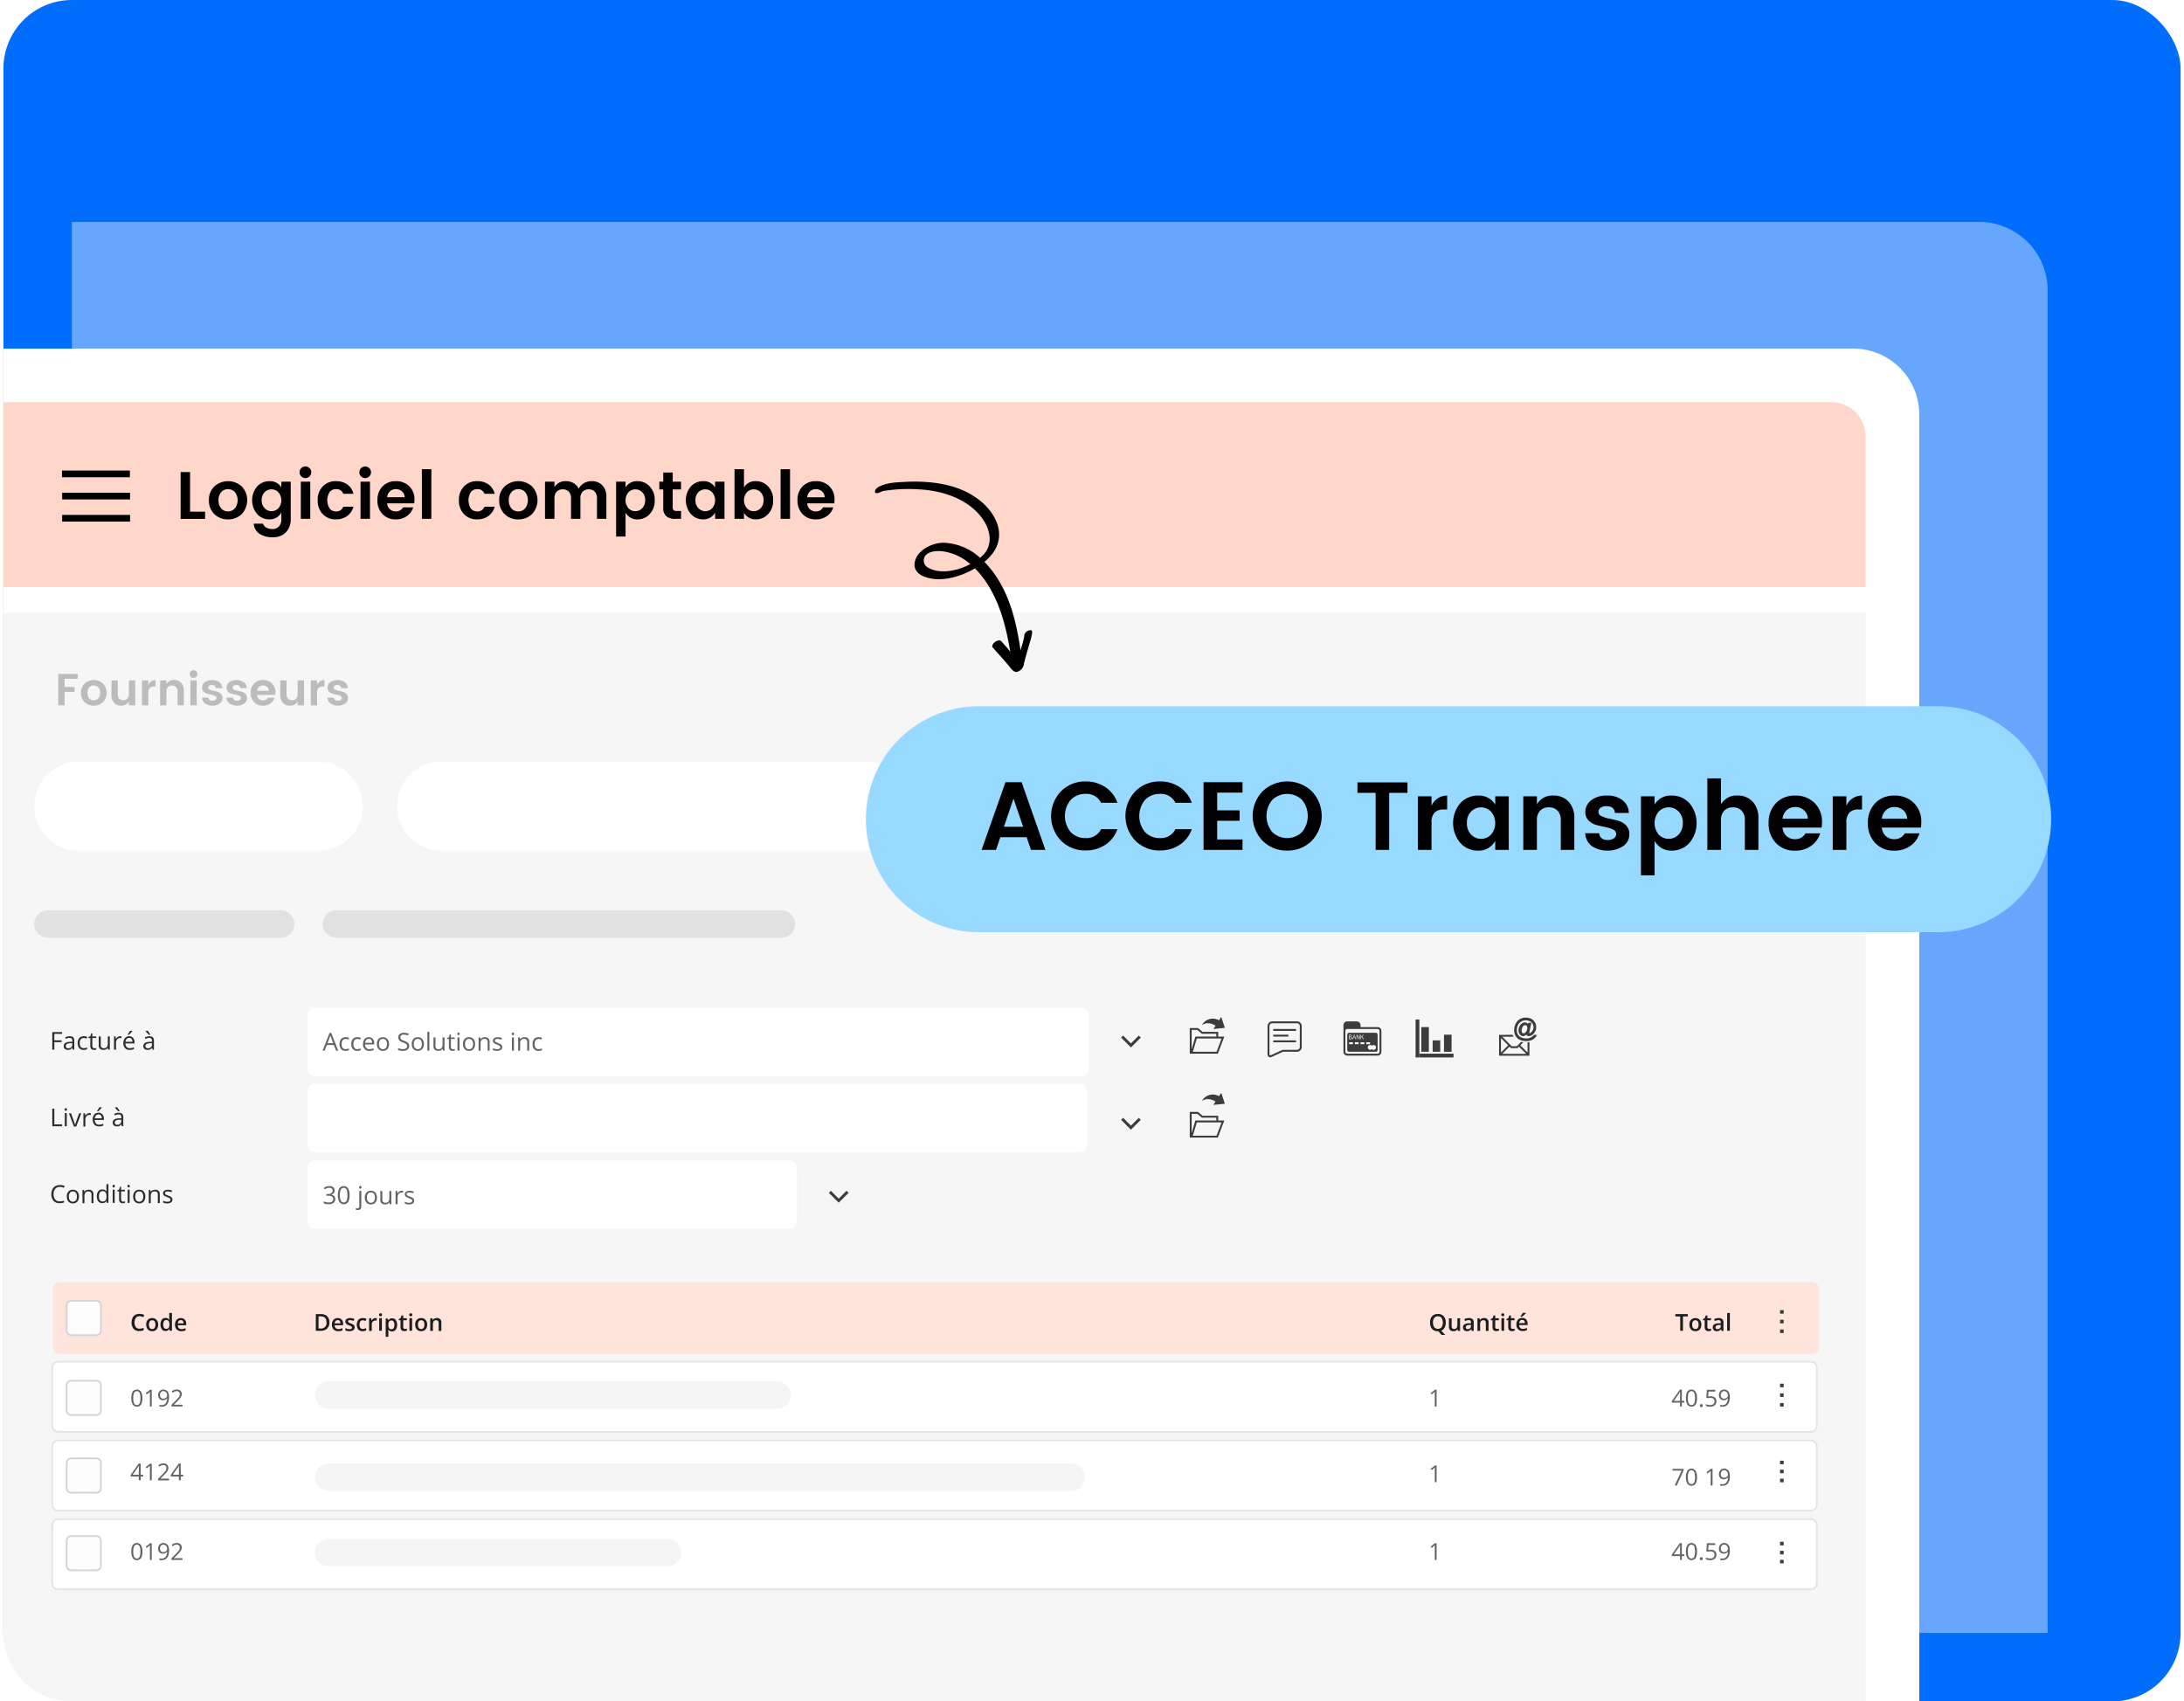 <svg xmlns="http://www.w3.org/2000/svg" xmlns:xlink="http://www.w3.org/1999/xlink" width="638" height="497" viewBox="0 0 638 497">
  <defs>
    <filter id="Tracé_80167" x="-24" y="19.833" width="667.164" height="502.167" filterUnits="userSpaceOnUse">
      <feOffset dx="20" dy="-20" input="SourceAlpha"/>
      <feGaussianBlur stdDeviation="15" result="blur"/>
      <feFlood flood-opacity="0.302"/>
      <feComposite operator="in" in2="blur"/>
      <feComposite in="SourceGraphic"/>
    </filter>
    <filter id="Tracé_80127" x="192.949" y="146.307" width="466.243" height="186" filterUnits="userSpaceOnUse">
      <feOffset dx="2" dy="2" input="SourceAlpha"/>
      <feGaussianBlur stdDeviation="20" result="blur-2"/>
      <feFlood flood-opacity="0.161"/>
      <feComposite operator="in" in2="blur-2"/>
      <feComposite in="SourceGraphic"/>
    </filter>
    <clipPath id="clip-INTEGRAL_ENTETE_FR">
      <rect width="638" height="497"/>
    </clipPath>
  </defs>
  <g id="INTEGRAL_ENTETE_FR" clip-path="url(#clip-INTEGRAL_ENTETE_FR)">
    <rect id="Rectangle_65070" data-name="Rectangle 65070" width="636" height="497" rx="20" transform="translate(1)" fill="#006dfc"/>
    <g transform="matrix(1, 0, 0, 1, 0, 0)" filter="url(#Tracé_80167)">
      <path id="Tracé_80167-2" data-name="Tracé 80167" d="M0,0H557.193a19.99,19.99,0,0,1,19.971,20.008V412.167H19.971A19.99,19.99,0,0,1,0,392.159Z" transform="translate(1 84.83)" fill="#fff" opacity="0.4"/>
    </g>
    <g id="Groupe_84908" data-name="Groupe 84908" transform="translate(4851 14420)">
      <path id="Tracé_80020" data-name="Tracé 80020" d="M0,0H540.3a19.274,19.274,0,0,1,19.365,19.183V395.167H19.366A19.275,19.275,0,0,1,0,375.984Z" transform="translate(-4850 -14318.167)" fill="#fff"/>
      <path id="Tracé_80021" data-name="Tracé 80021" d="M0,77.167H544v318H20a20,20,0,0,1-20-20Z" transform="translate(-4850 -14318.167)" fill="#f5f3f3" opacity="0.8"/>
      <path id="Tracé_80022" data-name="Tracé 80022" d="M16.016,104.2V95.025h5.677v1.42H17.869v2.4h2.917v1.42H17.869v3.929Z" transform="translate(-4850 -14318.167)" fill="#bcbcbc"/>
      <path id="Tracé_80023" data-name="Tracé 80023" d="M23.715,103.265a3.631,3.631,0,0,1-1.064-2.721,3.568,3.568,0,0,1,1.078-2.708,4,4,0,0,1,5.349,0,3.949,3.949,0,0,1-.007,5.429,3.737,3.737,0,0,1-2.687,1.037,3.671,3.671,0,0,1-2.668-1.037m2.668-.526a1.8,1.8,0,0,0,1.334-.571,2.623,2.623,0,0,0,.007-3.228,1.8,1.8,0,0,0-1.334-.564,1.754,1.754,0,0,0-1.321.564,2.7,2.7,0,0,0,0,3.235,1.747,1.747,0,0,0,1.314.564" transform="translate(-4850 -14318.167)" fill="#bcbcbc"/>
      <path id="Tracé_80024" data-name="Tracé 80024" d="M36.649,96.916H38.5v7.28H36.649V103.09a2.429,2.429,0,0,1-2.274,1.2,2.685,2.685,0,0,1-2.023-.821,3.165,3.165,0,0,1-.789-2.282v-4.27H33.4v4.007a1.842,1.842,0,0,0,.434,1.315,1.547,1.547,0,0,0,1.183.459,1.567,1.567,0,0,0,1.189-.459,1.825,1.825,0,0,0,.44-1.315Z" transform="translate(-4850 -14318.167)" fill="#bcbcbc"/>
      <path id="Tracé_80025" data-name="Tracé 80025" d="M42.325,96.914V98.2a2.31,2.31,0,0,1,2.129-1.394v1.9h-.46a1.708,1.708,0,0,0-1.248.414,1.963,1.963,0,0,0-.421,1.426V104.2H40.472V96.914Z" transform="translate(-4850 -14318.167)" fill="#bcbcbc"/>
      <path id="Tracé_80026" data-name="Tracé 80026" d="M47.623,96.914V98a2.414,2.414,0,0,1,2.26-1.2,2.7,2.7,0,0,1,2.037.821,3.158,3.158,0,0,1,.789,2.281v4.283h-1.84v-4.015a1.824,1.824,0,0,0-.434-1.308,1.563,1.563,0,0,0-1.183-.453,1.586,1.586,0,0,0-1.189.453,1.808,1.808,0,0,0-.44,1.308V104.2H45.77V96.914Z" transform="translate(-4850 -14318.167)" fill="#bcbcbc"/>
      <path id="Tracé_80027" data-name="Tracé 80027" d="M56.663,95.064a1.119,1.119,0,0,1-1.109,1.129h-.015a1.088,1.088,0,0,1-.8-.327,1.142,1.142,0,0,1,0-1.6,1.124,1.124,0,0,1,1.919.8m-2.05,1.853h1.853v7.28H54.608Z" transform="translate(-4850 -14318.167)" fill="#bcbcbc"/>
      <path id="Tracé_80028" data-name="Tracé 80028" d="M58.029,99.046a1.964,1.964,0,0,1,.8-1.59,3.849,3.849,0,0,1,4.257-.006,2.237,2.237,0,0,1,.854,1.727H62.048q-.08-.919-1.129-.921a1.366,1.366,0,0,0-.816.212.675.675,0,0,0-.289.577.643.643,0,0,0,.434.577,4.209,4.209,0,0,0,1.051.329,12.285,12.285,0,0,1,1.229.3,2.282,2.282,0,0,1,1.045.63,1.669,1.669,0,0,1,.434,1.2,1.91,1.91,0,0,1-.835,1.6,3.985,3.985,0,0,1-4.251.007,2.255,2.255,0,0,1-.907-1.754h1.892q.1.923,1.17.921a1.368,1.368,0,0,0,.828-.232.709.709,0,0,0,.315-.6.658.658,0,0,0-.434-.591,4.09,4.09,0,0,0-1.051-.335q-.616-.119-1.229-.288a2.317,2.317,0,0,1-1.045-.612,1.568,1.568,0,0,1-.434-1.15" transform="translate(-4850 -14318.167)" fill="#bcbcbc"/>
      <path id="Tracé_80029" data-name="Tracé 80029" d="M65.18,99.046a1.964,1.964,0,0,1,.8-1.59,3.849,3.849,0,0,1,4.257-.006,2.234,2.234,0,0,1,.854,1.727H69.2q-.079-.919-1.13-.921a1.366,1.366,0,0,0-.816.212.674.674,0,0,0-.288.577.64.64,0,0,0,.434.577,4.209,4.209,0,0,0,1.051.329,12.152,12.152,0,0,1,1.229.3,2.293,2.293,0,0,1,1.046.63,1.663,1.663,0,0,1,.433,1.2,1.912,1.912,0,0,1-.834,1.6,3.985,3.985,0,0,1-4.251.007,2.256,2.256,0,0,1-.908-1.754h1.893q.1.923,1.17.921a1.368,1.368,0,0,0,.828-.232.711.711,0,0,0,.315-.6.656.656,0,0,0-.435-.591,4.071,4.071,0,0,0-1.05-.335q-.62-.119-1.229-.288a2.32,2.32,0,0,1-1.046-.612,1.572,1.572,0,0,1-.432-1.15" transform="translate(-4850 -14318.167)" fill="#bcbcbc"/>
      <path id="Tracé_80030" data-name="Tracé 80030" d="M75.811,104.3a3.44,3.44,0,0,1-2.59-1.031,3.76,3.76,0,0,1-1-2.728,3.7,3.7,0,0,1,1-2.714,3.5,3.5,0,0,1,2.6-1.019,3.617,3.617,0,0,1,2.622.993,3.517,3.517,0,0,1,1.025,2.649,4.554,4.554,0,0,1-.052.709h-5.31a1.737,1.737,0,0,0,.526,1.144,1.637,1.637,0,0,0,1.17.433,1.529,1.529,0,0,0,1.418-.789h2A3.194,3.194,0,0,1,78,103.65a3.642,3.642,0,0,1-2.194.657m1.215-5.492a1.73,1.73,0,0,0-1.188-.435,1.633,1.633,0,0,0-1.163.435,1.834,1.834,0,0,0-.559,1.155h3.443a1.584,1.584,0,0,0-.532-1.155" transform="translate(-4850 -14318.167)" fill="#bcbcbc"/>
      <path id="Tracé_80031" data-name="Tracé 80031" d="M85.953,96.916h1.853v7.28H85.953V103.09a2.429,2.429,0,0,1-2.274,1.2,2.685,2.685,0,0,1-2.023-.821,3.165,3.165,0,0,1-.789-2.282v-4.27h1.84v4.007a1.842,1.842,0,0,0,.434,1.315,1.547,1.547,0,0,0,1.183.459,1.567,1.567,0,0,0,1.189-.459,1.825,1.825,0,0,0,.44-1.315Z" transform="translate(-4850 -14318.167)" fill="#bcbcbc"/>
      <path id="Tracé_80032" data-name="Tracé 80032" d="M91.633,96.914V98.2a2.31,2.31,0,0,1,2.129-1.394v1.9H93.3a1.708,1.708,0,0,0-1.248.414,1.963,1.963,0,0,0-.421,1.426V104.2H89.78V96.914Z" transform="translate(-4850 -14318.167)" fill="#bcbcbc"/>
      <path id="Tracé_80033" data-name="Tracé 80033" d="M94.669,99.046a1.964,1.964,0,0,1,.8-1.59,3.849,3.849,0,0,1,4.257-.006,2.234,2.234,0,0,1,.854,1.727H98.688q-.08-.919-1.129-.921a1.366,1.366,0,0,0-.816.212.675.675,0,0,0-.289.577.643.643,0,0,0,.434.577,4.209,4.209,0,0,0,1.051.329,12.285,12.285,0,0,1,1.229.3,2.281,2.281,0,0,1,1.045.63,1.669,1.669,0,0,1,.434,1.2,1.912,1.912,0,0,1-.834,1.6,3.985,3.985,0,0,1-4.251.007,2.255,2.255,0,0,1-.907-1.754h1.892q.1.923,1.17.921a1.368,1.368,0,0,0,.828-.232.709.709,0,0,0,.315-.6.658.658,0,0,0-.434-.591,4.09,4.09,0,0,0-1.051-.335q-.617-.119-1.229-.288A2.317,2.317,0,0,1,95.1,100.2a1.568,1.568,0,0,1-.434-1.15" transform="translate(-4850 -14318.167)" fill="#bcbcbc"/>
      <path id="Tracé_80034" data-name="Tracé 80034" d="M0,15.667H534.018a9.991,9.991,0,0,1,9.982,10v44H0Z" transform="translate(-4850 -14318.167)" fill="#fed7ca"/>
      <rect id="Rectangle_65048" data-name="Rectangle 65048" width="19.838" height="1.958" transform="translate(-4832.891 -14282.551)"/>
      <rect id="Rectangle_65049" data-name="Rectangle 65049" width="19.838" height="1.958" transform="translate(-4832.842 -14276.072)"/>
      <rect id="Rectangle_65050" data-name="Rectangle 65050" width="19.838" height="1.958" transform="translate(-4832.842 -14269.593)"/>
      <path id="Tracé_80035" data-name="Tracé 80035" d="M51.765,36.052h2.762V47.63h4.388v2.1h-7.15Z" transform="translate(-4850 -14318.167)"/>
      <path id="Tracé_80036" data-name="Tracé 80036" d="M61.618,48.337a5.412,5.412,0,0,1-1.588-4.056,5.313,5.313,0,0,1,1.608-4.037,5.964,5.964,0,0,1,7.972,0,5.884,5.884,0,0,1-.009,8.093,5.574,5.574,0,0,1-4,1.546,5.474,5.474,0,0,1-3.977-1.546m3.977-.785a2.685,2.685,0,0,0,1.987-.851A3.906,3.906,0,0,0,67.6,41.89a2.686,2.686,0,0,0-1.988-.841,2.622,2.622,0,0,0-1.97.841,3.361,3.361,0,0,0-.8,2.411,3.361,3.361,0,0,0,.8,2.411,2.608,2.608,0,0,0,1.96.841" transform="translate(-4850 -14318.167)"/>
      <path id="Tracé_80037" data-name="Tracé 80037" d="M74.105,48.305a6.265,6.265,0,0,1-.01-8.024,4.8,4.8,0,0,1,3.683-1.56,3.8,3.8,0,0,1,3.409,1.841V38.874H83.93V49.805a5.379,5.379,0,0,1-1.371,3.809,4.984,4.984,0,0,1-3.849,1.48,6.726,6.726,0,0,1-3.937-1.028,3.89,3.89,0,0,1-1.655-2.929h2.7a2.116,2.116,0,0,0,.979,1.145,3.567,3.567,0,0,0,1.822.421,2.5,2.5,0,0,0,1.832-.725,2.924,2.924,0,0,0,.735-2.173V47.9a3.842,3.842,0,0,1-3.428,1.98,4.762,4.762,0,0,1-3.653-1.578m6.22-1.664a3.611,3.611,0,0,0,0-4.682,2.816,2.816,0,0,0-3.981-.055l-.045.045a3.133,3.133,0,0,0-.852,2.331,3.176,3.176,0,0,0,.862,2.351,2.783,2.783,0,0,0,3.935.091q.041-.039.081-.081" transform="translate(-4850 -14318.167)"/>
      <path id="Tracé_80038" data-name="Tracé 80038" d="M89.924,36.111a1.637,1.637,0,0,1-.488,1.2,1.708,1.708,0,1,1,.488-1.2m-3.052,2.762h2.762V49.724H86.872Z" transform="translate(-4850 -14318.167)"/>
      <path id="Tracé_80039" data-name="Tracé 80039" d="M93.294,48.355A5.559,5.559,0,0,1,91.805,44.3a5.565,5.565,0,0,1,1.489-4.055,5.151,5.151,0,0,1,3.858-1.528,5.512,5.512,0,0,1,3.311.961,4.641,4.641,0,0,1,1.784,2.722H99.269a2.058,2.058,0,0,0-2.117-1.352,2.239,2.239,0,0,0-1.87.873,4.52,4.52,0,0,0,0,4.759,2.239,2.239,0,0,0,1.87.873,2.076,2.076,0,0,0,2.117-1.372h2.978a4.891,4.891,0,0,1-1.812,2.7,5.335,5.335,0,0,1-3.283,1,5.151,5.151,0,0,1-3.858-1.528" transform="translate(-4850 -14318.167)"/>
      <path id="Tracé_80040" data-name="Tracé 80040" d="M107.378,36.111a1.635,1.635,0,0,1-.49,1.2,1.7,1.7,0,1,1,.49-1.2m-3.056,2.762h2.762V49.724h-2.762Z" transform="translate(-4850 -14318.167)"/>
      <path id="Tracé_80041" data-name="Tracé 80041" d="M114.607,49.883a5.126,5.126,0,0,1-3.859-1.537,5.606,5.606,0,0,1-1.489-4.066,5.508,5.508,0,0,1,1.5-4.045,5.21,5.21,0,0,1,3.879-1.519,5.4,5.4,0,0,1,3.908,1.48,5.24,5.24,0,0,1,1.528,3.949A6.68,6.68,0,0,1,120,45.2h-7.914a2.582,2.582,0,0,0,.784,1.706,2.444,2.444,0,0,0,1.743.645,2.282,2.282,0,0,0,2.116-1.177H119.7a4.756,4.756,0,0,1-1.822,2.528,5.428,5.428,0,0,1-3.272.979m1.812-8.187a2.579,2.579,0,0,0-1.773-.648,2.437,2.437,0,0,0-1.734.648,2.729,2.729,0,0,0-.833,1.721h5.131a2.354,2.354,0,0,0-.792-1.721" transform="translate(-4850 -14318.167)"/>
      <rect id="Rectangle_65051" data-name="Rectangle 65051" width="2.762" height="14.496" transform="translate(-4727.753 -14282.938)"/>
      <path id="Tracé_80042" data-name="Tracé 80042" d="M134.548,48.355a5.559,5.559,0,0,1-1.489-4.056,5.565,5.565,0,0,1,1.489-4.055,5.151,5.151,0,0,1,3.858-1.528,5.512,5.512,0,0,1,3.311.961A4.641,4.641,0,0,1,143.5,42.4h-2.978a2.058,2.058,0,0,0-2.117-1.352,2.239,2.239,0,0,0-1.87.873,4.52,4.52,0,0,0,0,4.759,2.239,2.239,0,0,0,1.87.873,2.076,2.076,0,0,0,2.117-1.372H143.5a4.891,4.891,0,0,1-1.812,2.7,5.335,5.335,0,0,1-3.283,1,5.151,5.151,0,0,1-3.858-1.528" transform="translate(-4850 -14318.167)"/>
      <path id="Tracé_80043" data-name="Tracé 80043" d="M146.419,48.337a5.415,5.415,0,0,1-1.587-4.056,5.317,5.317,0,0,1,1.606-4.037,5.965,5.965,0,0,1,7.973,0,5.888,5.888,0,0,1-.01,8.093,5.578,5.578,0,0,1-4.006,1.546,5.474,5.474,0,0,1-3.977-1.546m3.977-.785a2.685,2.685,0,0,0,1.988-.851,3.908,3.908,0,0,0,.01-4.811,2.686,2.686,0,0,0-1.988-.841,2.62,2.62,0,0,0-1.969.841,3.361,3.361,0,0,0-.8,2.411,3.361,3.361,0,0,0,.8,2.411,2.6,2.6,0,0,0,1.959.841" transform="translate(-4850 -14318.167)"/>
      <path id="Tracé_80044" data-name="Tracé 80044" d="M160.974,38.874V40.5a3.6,3.6,0,0,1,3.369-1.784,4.286,4.286,0,0,1,2.2.569,3.8,3.8,0,0,1,1.5,1.626,4.242,4.242,0,0,1,3.781-2.2,4.174,4.174,0,0,1,3.126,1.215,4.68,4.68,0,0,1,1.185,3.41v6.385h-2.743v-5.99a2.712,2.712,0,0,0-.648-1.949,2.325,2.325,0,0,0-1.762-.675,2.36,2.36,0,0,0-1.773.675,2.687,2.687,0,0,0-.657,1.949v5.994h-2.741V43.731a2.722,2.722,0,0,0-.647-1.949,2.329,2.329,0,0,0-1.764-.675,2.358,2.358,0,0,0-1.772.675,2.691,2.691,0,0,0-.656,1.949v5.994H158.21V38.874Z" transform="translate(-4850 -14318.167)"/>
      <path id="Tracé_80045" data-name="Tracé 80045" d="M181.739,40.557a3.756,3.756,0,0,1,3.389-1.841,4.8,4.8,0,0,1,3.683,1.56,5.651,5.651,0,0,1,1.45,4.015,5.684,5.684,0,0,1-1.45,4.024,4.761,4.761,0,0,1-3.654,1.568,3.807,3.807,0,0,1-3.418-1.98V54.9h-2.761V38.874h2.761Zm4.868,6.074a3.2,3.2,0,0,0,.852-2.351,3.133,3.133,0,0,0-.852-2.331,2.8,2.8,0,0,0-3.96-.047l-.056.057a3.642,3.642,0,0,0,0,4.682,2.785,2.785,0,0,0,3.937.07c.027-.026.053-.053.079-.08" transform="translate(-4850 -14318.167)"/>
      <path id="Tracé_80046" data-name="Tracé 80046" d="M196.647,47.417h1.311v2.31h-1.742a3.857,3.857,0,0,1-2.565-.763,3.148,3.148,0,0,1-.9-2.528V41.127H191.6V38.875h1.155V36.192h2.762v2.683h2.43v2.252h-2.43v5.309a.967.967,0,0,0,.255.753,1.325,1.325,0,0,0,.883.228" transform="translate(-4850 -14318.167)"/>
      <path id="Tracé_80047" data-name="Tracé 80047" d="M200.809,48.305a6.265,6.265,0,0,1-.01-8.024,4.8,4.8,0,0,1,3.683-1.56,3.8,3.8,0,0,1,3.409,1.841V38.874h2.746V49.727H207.9V47.9a3.842,3.842,0,0,1-3.428,1.98,4.766,4.766,0,0,1-3.654-1.578m6.22-1.664a3.611,3.611,0,0,0,0-4.682,2.816,2.816,0,0,0-3.981-.055l-.045.045a3.133,3.133,0,0,0-.852,2.331,3.176,3.176,0,0,0,.862,2.351,2.783,2.783,0,0,0,3.935.091q.041-.039.081-.081" transform="translate(-4850 -14318.167)"/>
      <path id="Tracé_80048" data-name="Tracé 80048" d="M216.334,40.556a3.756,3.756,0,0,1,3.389-1.841,4.8,4.8,0,0,1,3.683,1.56,5.651,5.651,0,0,1,1.45,4.015,5.684,5.684,0,0,1-1.45,4.024,4.761,4.761,0,0,1-3.654,1.568,3.807,3.807,0,0,1-3.418-1.98v1.822h-2.761v-14.5h2.761ZM221.2,46.63a3.2,3.2,0,0,0,.852-2.351,3.133,3.133,0,0,0-.852-2.331,2.8,2.8,0,0,0-3.96-.047l-.056.057a3.642,3.642,0,0,0,0,4.682,2.783,2.783,0,0,0,3.935.071q.042-.039.081-.081" transform="translate(-4850 -14318.167)"/>
      <rect id="Rectangle_65052" data-name="Rectangle 65052" width="2.762" height="14.496" transform="translate(-4622.97 -14282.938)"/>
      <path id="Tracé_80049" data-name="Tracé 80049" d="M237.314,49.883a5.126,5.126,0,0,1-3.859-1.537,5.606,5.606,0,0,1-1.489-4.066,5.508,5.508,0,0,1,1.5-4.045,5.209,5.209,0,0,1,3.879-1.519,5.4,5.4,0,0,1,3.908,1.48,5.24,5.24,0,0,1,1.528,3.949A6.68,6.68,0,0,1,242.7,45.2h-7.914a2.587,2.587,0,0,0,.784,1.706,2.446,2.446,0,0,0,1.744.645,2.282,2.282,0,0,0,2.116-1.177h2.978a4.756,4.756,0,0,1-1.822,2.528,5.427,5.427,0,0,1-3.271.979M239.13,41.7a2.579,2.579,0,0,0-1.773-.648,2.437,2.437,0,0,0-1.734.648,2.729,2.729,0,0,0-.833,1.721h5.124a2.354,2.354,0,0,0-.792-1.721" transform="translate(-4850 -14318.167)"/>
      <path id="Tracé_80050" data-name="Tracé 80050" d="M22,120.667H92a13,13,0,0,1,0,26H22a13,13,0,0,1,0-26" transform="translate(-4850 -14318.167)" fill="#fff"/>
      <path id="Tracé_80051" data-name="Tracé 80051" d="M128,120.667H252a13,13,0,0,1,0,26H128a13,13,0,0,1,0-26" transform="translate(-4850 -14318.167)" fill="#fff"/>
      <path id="Tracé_80052" data-name="Tracé 80052" d="M283.682,43.256c-5.134-3.516-12.336-4.653-19.691-4.359-2.665.178-6.091.1-8.617,1.684-.58.4-1.136,1.293-.515,1.611.731.231,1.613-.614,2.476-.65a46.547,46.547,0,0,1,10.3-.417c8.3.459,15.741,3.814,19.147,9.77,1.547,2.85,2.448,7.111-1.481,10.208a16.7,16.7,0,0,0-9.856-4.353c-3.6-.4-8.485,1.972-9.191,5.506-.531,2.125.931,3.769,2.957,4.411,4.251,1.605,9.987.24,14.6-2.481,4.938,5.027,7.522,11.591,9.125,18.365.461,1.971.846,3.967,1.179,5.982a41.3,41.3,0,0,0-2.764-3.191.658.658,0,0,0-.435-.129c-1.018.039-2.249,1.151-2.031,1.973,1.447,1.645,2.974,3.251,4.359,4.945.732.686,1.437,2.211,2.616,2.339a2.759,2.759,0,0,0,2.279-2.529c.365-1.475.783-2.954,1.222-4.434.187-.926,1.684-4.9.918-5.237a1.923,1.923,0,0,0-1.847.905c-.3.386-.173.781-.281,1.176-.267,1.262-.644,2.526-1.031,3.79-.02-.133-.037-.263-.05-.388-.413-2.725-.9-5.436-1.556-8.081-1.586-6.441-4.266-12.592-8.956-17.381,8.346-6.816,2.995-15.344-2.87-19.029M270.2,64.024a2.371,2.371,0,0,1-1.119-3.161,2.286,2.286,0,0,1,.23-.383c1.156-1.367,3.274-1.4,4.762-1.316a15.375,15.375,0,0,1,8.36,3.781c-4.037,2.167-8.984,2.911-12.233,1.079" transform="translate(-4850 -14318.167)"/>
      <path id="Tracé_80053" data-name="Tracé 80053" d="M16.424,272.667h512a2,2,0,0,1,2,2v17a2,2,0,0,1-2,2h-512a2,2,0,0,1-2-2v-17a2,2,0,0,1,2-2" transform="translate(-4850 -14318.167)" fill="#ffe4db"/>
      <path id="Tracé_80054" data-name="Tracé 80054" d="M95.221,284.417a2.435,2.435,0,0,1-.669,1.846,2.692,2.692,0,0,1-1.931.637H91.258v-4.873h1.507a2.5,2.5,0,0,1,1.807.626,2.344,2.344,0,0,1,.646,1.764m-.84.026q0-1.752-1.637-1.75h-.69v3.537h.567a1.569,1.569,0,0,0,1.76-1.787" transform="translate(-4850 -14318.167)" fill="#1b1d1e"/>
      <path id="Tracé_80055" data-name="Tracé 80055" d="M97.8,287.01a1.782,1.782,0,0,1-1.345-.5,1.9,1.9,0,0,1-.485-1.381,2.1,2.1,0,0,1,.451-1.422,1.558,1.558,0,0,1,1.236-.516,1.523,1.523,0,0,1,1.15.443,1.7,1.7,0,0,1,.425,1.221v.424H96.77a1.211,1.211,0,0,0,.289.826,1.016,1.016,0,0,0,.77.288,2.894,2.894,0,0,0,.609-.062,3.269,3.269,0,0,0,.6-.206v.637a2.469,2.469,0,0,1-.579.2,3.578,3.578,0,0,1-.67.056m-.144-3.227a.788.788,0,0,0-.6.237,1.14,1.14,0,0,0-.269.691h1.675a1.022,1.022,0,0,0-.221-.693.756.756,0,0,0-.586-.234" transform="translate(-4850 -14318.167)" fill="#1b1d1e"/>
      <path id="Tracé_80056" data-name="Tracé 80056" d="M102.6,285.894a.966.966,0,0,1-.393.829,1.878,1.878,0,0,1-1.128.288,2.657,2.657,0,0,1-1.183-.223v-.676a2.893,2.893,0,0,0,1.21.3q.723,0,.724-.437a.345.345,0,0,0-.082-.232.947.947,0,0,0-.263-.2,5.04,5.04,0,0,0-.51-.227,2.335,2.335,0,0,1-.862-.493.912.912,0,0,1-.225-.641.839.839,0,0,1,.381-.734,1.815,1.815,0,0,1,1.039-.262,2.956,2.956,0,0,1,1.232.263l-.254.591a2.728,2.728,0,0,0-1-.246c-.413,0-.62.118-.619.354a.359.359,0,0,0,.164.294,3.576,3.576,0,0,0,.7.329,3.164,3.164,0,0,1,.664.324.958.958,0,0,1,.307.338.982.982,0,0,1,.1.458" transform="translate(-4850 -14318.167)" fill="#1b1d1e"/>
      <path id="Tracé_80057" data-name="Tracé 80057" d="M104.931,287.009a1.61,1.61,0,0,1-1.271-.489,2.47,2.47,0,0,1,.021-2.832,1.684,1.684,0,0,1,1.314-.5,2.47,2.47,0,0,1,1.051.216l-.238.631a2.375,2.375,0,0,0-.821-.194q-.956,0-.956,1.271a1.515,1.515,0,0,0,.238.931.82.82,0,0,0,.7.312,2,2,0,0,0,.991-.26v.683a1.482,1.482,0,0,1-.448.177,2.643,2.643,0,0,1-.575.053" transform="translate(-4850 -14318.167)" fill="#1b1d1e"/>
      <path id="Tracé_80058" data-name="Tracé 80058" d="M108.695,283.188a1.963,1.963,0,0,1,.39.033l-.077.729a1.487,1.487,0,0,0-.346-.04,1,1,0,0,0-.763.307,1.108,1.108,0,0,0-.292.8v1.921h-.784v-3.686h.614l.1.649h.039a1.49,1.49,0,0,1,.478-.523,1.147,1.147,0,0,1,.635-.192" transform="translate(-4850 -14318.167)" fill="#1b1d1e"/>
      <path id="Tracé_80059" data-name="Tracé 80059" d="M109.721,282.227a.434.434,0,0,1,.115-.324.447.447,0,0,1,.329-.113.4.4,0,0,1,.436.353.384.384,0,0,1,0,.083.435.435,0,0,1-.115.316.441.441,0,0,1-.321.115.447.447,0,0,1-.329-.115.435.435,0,0,1-.115-.316m.83,4.665h-.784v-3.685h.784Z" transform="translate(-4850 -14318.167)" fill="#1b1d1e"/>
      <path id="Tracé_80060" data-name="Tracé 80060" d="M113.543,287.077a1.29,1.29,0,0,1-1.088-.5h-.047c.03.312.047.5.047.567v1.51h-.784v-5.327h.633c.018.07.055.233.11.493h.039a1.226,1.226,0,0,1,1.1-.56,1.278,1.278,0,0,1,1.076.5,2.74,2.74,0,0,1-.007,2.813,1.291,1.291,0,0,1-1.082.508m-.186-3.179a.816.816,0,0,0-.682.273,1.41,1.41,0,0,0-.215.874v.115a1.738,1.738,0,0,0,.213.976.793.793,0,0,0,.7.3.7.7,0,0,0,.626-.333,1.715,1.715,0,0,0,.22-.95,1.657,1.657,0,0,0-.219-.939.726.726,0,0,0-.641-.318" transform="translate(-4850 -14318.167)" fill="#1b1d1e"/>
      <path id="Tracé_80061" data-name="Tracé 80061" d="M117.3,286.354a1.935,1.935,0,0,0,.575-.09v.59a1.644,1.644,0,0,1-.336.1,2.417,2.417,0,0,1-.425.038q-1.113,0-1.115-1.174v-1.986h-.5v-.356l.54-.286.266-.781h.484v.821h1.05v.593h-1.05v1.971a.555.555,0,0,0,.141.419.516.516,0,0,0,.372.136" transform="translate(-4850 -14318.167)" fill="#1b1d1e"/>
      <path id="Tracé_80062" data-name="Tracé 80062" d="M118.555,282.227a.434.434,0,0,1,.115-.324.451.451,0,0,1,.329-.113.4.4,0,0,1,.436.353.383.383,0,0,1,0,.083.4.4,0,0,1-.436.431.456.456,0,0,1-.329-.115.435.435,0,0,1-.115-.316m.831,4.665H118.6v-3.685h.784Z" transform="translate(-4850 -14318.167)" fill="#1b1d1e"/>
      <path id="Tracé_80063" data-name="Tracé 80063" d="M123.779,285.092a2,2,0,0,1-.463,1.41,1.661,1.661,0,0,1-1.29.507,1.783,1.783,0,0,1-.914-.232,1.543,1.543,0,0,1-.61-.672,2.27,2.27,0,0,1-.213-1.013,2.007,2.007,0,0,1,.46-1.4,1.668,1.668,0,0,1,1.3-.5,1.624,1.624,0,0,1,1.267.516,1.991,1.991,0,0,1,.467,1.387m-2.683,0q0,1.278.944,1.277t.933-1.277q0-1.263-.94-1.262a.8.8,0,0,0-.715.329,1.663,1.663,0,0,0-.222.937" transform="translate(-4850 -14318.167)" fill="#1b1d1e"/>
      <path id="Tracé_80064" data-name="Tracé 80064" d="M127.928,286.94h-.787v-2.268a1,1,0,0,0-.172-.637.666.666,0,0,0-.545-.209.865.865,0,0,0-.728.294,1.618,1.618,0,0,0-.23.986v1.834h-.784v-3.69h.614l.11.484h.039a1.094,1.094,0,0,1,.472-.411,1.6,1.6,0,0,1,.681-.142,1.182,1.182,0,0,1,1.327,1.35Z" transform="translate(-4850 -14318.167)" fill="#1b1d1e"/>
      <path id="Tracé_80065" data-name="Tracé 80065" d="M39.758,282.639a1.313,1.313,0,0,0-1.08.486,2.555,2.555,0,0,0-.015,2.7,1.343,1.343,0,0,0,1.1.46,2.874,2.874,0,0,0,.6-.062q.289-.061.6-.159v.683a3.668,3.668,0,0,1-1.3.216,2.08,2.08,0,0,1-1.643-.648,2.709,2.709,0,0,1-.575-1.856,2.992,2.992,0,0,1,.279-1.33,1.982,1.982,0,0,1,.8-.873,2.427,2.427,0,0,1,1.237-.3,3.07,3.07,0,0,1,1.38.315l-.287.664a4.258,4.258,0,0,0-.522-.206,1.871,1.871,0,0,0-.575-.088" transform="translate(-4850 -14318.167)" fill="#1b1d1e"/>
      <path id="Tracé_80066" data-name="Tracé 80066" d="M45.2,285.092a2.014,2.014,0,0,1-.463,1.41,1.663,1.663,0,0,1-1.291.507,1.769,1.769,0,0,1-.913-.232,1.543,1.543,0,0,1-.61-.672,2.27,2.27,0,0,1-.213-1.013,2,2,0,0,1,.459-1.4,1.668,1.668,0,0,1,1.3-.5,1.624,1.624,0,0,1,1.267.516A1.991,1.991,0,0,1,45.2,285.1m-2.684,0q0,1.278.944,1.277T44.4,285.1q0-1.263-.94-1.262a.8.8,0,0,0-.715.329,1.663,1.663,0,0,0-.222.937" transform="translate(-4850 -14318.167)" fill="#1b1d1e"/>
      <path id="Tracé_80067" data-name="Tracé 80067" d="M47.342,286.96a1.285,1.285,0,0,1-1.076-.5,2.741,2.741,0,0,1,0-2.816,1.3,1.3,0,0,1,1.085-.5,1.269,1.269,0,0,1,1.106.536H48.5a4.682,4.682,0,0,1-.057-.626V281.7h.787v5.188h-.614l-.136-.483h-.036a1.253,1.253,0,0,1-1.1.549m.21-.633a.855.855,0,0,0,.7-.272,1.424,1.424,0,0,0,.227-.882v-.109a1.647,1.647,0,0,0-.227-.991.842.842,0,0,0-.71-.294.721.721,0,0,0-.637.334,1.724,1.724,0,0,0-.223.955A1.673,1.673,0,0,0,46.9,286a.732.732,0,0,0,.65.322" transform="translate(-4850 -14318.167)" fill="#1b1d1e"/>
      <path id="Tracé_80068" data-name="Tracé 80068" d="M51.963,287.01a1.782,1.782,0,0,1-1.345-.5,1.9,1.9,0,0,1-.485-1.381,2.09,2.09,0,0,1,.45-1.422,1.561,1.561,0,0,1,1.237-.516,1.523,1.523,0,0,1,1.15.443,1.693,1.693,0,0,1,.424,1.221v.424H50.938a1.212,1.212,0,0,0,.29.826,1.011,1.011,0,0,0,.77.288,2.768,2.768,0,0,0,.609-.062,3.269,3.269,0,0,0,.6-.206v.637a2.468,2.468,0,0,1-.579.2,3.578,3.578,0,0,1-.67.056m-.144-3.227a.788.788,0,0,0-.6.237,1.14,1.14,0,0,0-.269.691H52.62a1.022,1.022,0,0,0-.221-.693.756.756,0,0,0-.586-.234" transform="translate(-4850 -14318.167)" fill="#1b1d1e"/>
      <rect id="Rectangle_65053" data-name="Rectangle 65053" width="1.051" height="1.051" transform="translate(-4331.002 -14034.487)" fill="#3a3c3d"/>
      <rect id="Rectangle_65054" data-name="Rectangle 65054" width="1.051" height="1.051" transform="translate(-4331.002 -14031.659)" fill="#3a3c3d"/>
      <rect id="Rectangle_65055" data-name="Rectangle 65055" width="1.051" height="1.051" transform="translate(-4331.002 -14037.316)" fill="#3a3c3d"/>
      <path id="Tracé_80069" data-name="Tracé 80069" d="M490.637,286.9h-.8v-4.189H488.4v-.683h3.664v.683h-1.434Z" transform="translate(-4850 -14318.167)" fill="#1b1d1e"/>
      <path id="Tracé_80070" data-name="Tracé 80070" d="M496.006,285.092a2.009,2.009,0,0,1-.463,1.41,1.663,1.663,0,0,1-1.291.507,1.77,1.77,0,0,1-.913-.232,1.543,1.543,0,0,1-.61-.672,2.254,2.254,0,0,1-.214-1.013,2,2,0,0,1,.46-1.4,1.67,1.67,0,0,1,1.3-.5,1.624,1.624,0,0,1,1.267.516,1.985,1.985,0,0,1,.466,1.387m-2.684,0q0,1.278.944,1.277t.933-1.277q0-1.263-.94-1.262a.8.8,0,0,0-.715.329,1.664,1.664,0,0,0-.223.937" transform="translate(-4850 -14318.167)" fill="#1b1d1e"/>
      <path id="Tracé_80071" data-name="Tracé 80071" d="M498.278,286.354a1.935,1.935,0,0,0,.575-.09v.59a1.608,1.608,0,0,1-.334.1,2.417,2.417,0,0,1-.425.038q-1.113,0-1.114-1.174v-1.986h-.5v-.356l.54-.286.268-.781h.483v.821h1.051v.593h-1.056v1.971a.556.556,0,0,0,.142.419.514.514,0,0,0,.371.136" transform="translate(-4850 -14318.167)" fill="#1b1d1e"/>
      <path id="Tracé_80072" data-name="Tracé 80072" d="M501.9,286.941l-.156-.513h-.027a1.506,1.506,0,0,1-.537.459,1.71,1.71,0,0,1-.693.121,1.168,1.168,0,0,1-.848-.294,1.093,1.093,0,0,1-.3-.83.978.978,0,0,1,.424-.861,2.445,2.445,0,0,1,1.29-.315l.637-.021v-.2a.747.747,0,0,0-.164-.528.676.676,0,0,0-.513-.175,1.788,1.788,0,0,0-.543.082,4.237,4.237,0,0,0-.5.2l-.253-.56a2.708,2.708,0,0,1,.657-.239,3.053,3.053,0,0,1,.673-.082,1.591,1.591,0,0,1,1.062.307,1.2,1.2,0,0,1,.359.963v2.486Zm-1.166-.534a.97.97,0,0,0,.685-.238.863.863,0,0,0,.258-.669v-.32l-.473.021a1.632,1.632,0,0,0-.805.185.563.563,0,0,0-.253.505.5.5,0,0,0,.147.383.636.636,0,0,0,.44.135" transform="translate(-4850 -14318.167)" fill="#1b1d1e"/>
      <rect id="Rectangle_65056" data-name="Rectangle 65056" width="0.784" height="5.188" transform="translate(-4346.45 -14036.466)" fill="#1b1d1e"/>
      <path id="Tracé_80073" data-name="Tracé 80073" d="M16,295.667H528a2,2,0,0,1,2,2v17a2,2,0,0,1-2,2H16a2,2,0,0,1-2-2v-17a2,2,0,0,1,2-2" transform="translate(-4850 -14318.167)" fill="#fff"/>
      <path id="Tracé_80074" data-name="Tracé 80074" d="M528,316.667H16a2,2,0,0,1-2-2v-17a2,2,0,0,1,2-2H528a2,2,0,0,1,2,2v17a2,2,0,0,1-2,2m-512-20.5a1.5,1.5,0,0,0-1.5,1.5v17a1.5,1.5,0,0,0,1.5,1.5H528a1.5,1.5,0,0,0,1.5-1.5v-17a1.5,1.5,0,0,0-1.5-1.5Z" transform="translate(-4850 -14318.167)" fill="#e5e4e4"/>
      <path id="Tracé_80075" data-name="Tracé 80075" d="M16,318.667H528a2,2,0,0,1,2,2v17a2,2,0,0,1-2,2H16a2,2,0,0,1-2-2v-17a2,2,0,0,1,2-2" transform="translate(-4850 -14318.167)" fill="#fff"/>
      <path id="Tracé_80076" data-name="Tracé 80076" d="M528,339.667H16a2,2,0,0,1-2-2v-17a2,2,0,0,1,2-2H528a2,2,0,0,1,2,2v17a2,2,0,0,1-2,2m-512-20.5a1.5,1.5,0,0,0-1.5,1.5v17a1.5,1.5,0,0,0,1.5,1.5H528a1.5,1.5,0,0,0,1.5-1.5v-17a1.5,1.5,0,0,0-1.5-1.5Z" transform="translate(-4850 -14318.167)" fill="#e5e4e4"/>
      <path id="Tracé_80077" data-name="Tracé 80077" d="M528,362.417H16a1.752,1.752,0,0,1-1.75-1.75v-17a1.752,1.752,0,0,1,1.75-1.75H528a1.752,1.752,0,0,1,1.75,1.75v17a1.752,1.752,0,0,1-1.75,1.75" transform="translate(-4850 -14318.167)" fill="#fff"/>
      <path id="Tracé_80078" data-name="Tracé 80078" d="M16,342.167a1.5,1.5,0,0,0-1.5,1.5v17a1.5,1.5,0,0,0,1.5,1.5H528a1.5,1.5,0,0,0,1.5-1.5v-17a1.5,1.5,0,0,0-1.5-1.5Zm0-.5H528a2,2,0,0,1,2,2v17a2,2,0,0,1-2,2H16a2,2,0,0,1-2-2v-17a2,2,0,0,1,2-2" transform="translate(-4850 -14318.167)" fill="#e5e4e4"/>
      <path id="Tracé_80079" data-name="Tracé 80079" d="M421.336,284.5A3.029,3.029,0,0,1,421,286a1.853,1.853,0,0,1-.986.854l1.163,1.253H420.1l-.921-1.094h-.13a2.17,2.17,0,0,1-1.7-.657,2.683,2.683,0,0,1-.592-1.862,2.642,2.642,0,0,1,.6-1.855,2.195,2.195,0,0,1,1.7-.646,2.153,2.153,0,0,1,1.68.657,2.661,2.661,0,0,1,.6,1.851m-3.722,0a2.186,2.186,0,0,0,.363,1.365,1.478,1.478,0,0,0,2.089.064h0c.021-.019.039-.038.058-.057a2.77,2.77,0,0,0,0-2.731,1.269,1.269,0,0,0-1.068-.463,1.3,1.3,0,0,0-1.083.463,2.172,2.172,0,0,0-.364,1.36" transform="translate(-4850 -14318.167)" fill="#1b1d1e"/>
      <path id="Tracé_80080" data-name="Tracé 80080" d="M424.9,286.946l-.109-.483h-.041a1.124,1.124,0,0,1-.464.4,1.555,1.555,0,0,1-.688.147,1.359,1.359,0,0,1-1-.333,1.381,1.381,0,0,1-.328-1.011v-2.41h.791v2.272a.982.982,0,0,0,.173.635.656.656,0,0,0,.543.213.864.864,0,0,0,.725-.3,1.626,1.626,0,0,0,.231-.986v-1.837h.788v3.687Z" transform="translate(-4850 -14318.167)" fill="#1b1d1e"/>
      <path id="Tracé_80081" data-name="Tracé 80081" d="M428.938,286.941l-.157-.513h-.026a1.5,1.5,0,0,1-.537.459,1.71,1.71,0,0,1-.693.121,1.168,1.168,0,0,1-.848-.294,1.093,1.093,0,0,1-.3-.83.978.978,0,0,1,.424-.861,2.444,2.444,0,0,1,1.289-.315l.637-.021v-.2a.747.747,0,0,0-.164-.528.676.676,0,0,0-.513-.175,1.788,1.788,0,0,0-.543.082,4.239,4.239,0,0,0-.5.2l-.254-.56a2.709,2.709,0,0,1,.657-.239,3.112,3.112,0,0,1,.673-.082,1.58,1.58,0,0,1,1.062.307,1.2,1.2,0,0,1,.359.963v2.486Zm-1.166-.534a.97.97,0,0,0,.685-.238.87.87,0,0,0,.258-.669v-.32l-.473.021a1.626,1.626,0,0,0-.8.185.562.562,0,0,0-.251.505.493.493,0,0,0,.145.383.637.637,0,0,0,.441.135" transform="translate(-4850 -14318.167)" fill="#1b1d1e"/>
      <path id="Tracé_80082" data-name="Tracé 80082" d="M433.837,286.94h-.787v-2.268a.993.993,0,0,0-.172-.637.666.666,0,0,0-.545-.209.868.868,0,0,0-.726.294,1.61,1.61,0,0,0-.23.986v1.834h-.784v-3.69h.613l.11.484h.039a1.1,1.1,0,0,1,.474-.411,1.6,1.6,0,0,1,.681-.142,1.181,1.181,0,0,1,1.329,1.012,1.2,1.2,0,0,1,0,.338Z" transform="translate(-4850 -14318.167)" fill="#1b1d1e"/>
      <path id="Tracé_80083" data-name="Tracé 80083" d="M436.3,286.354a1.935,1.935,0,0,0,.575-.09v.59a1.635,1.635,0,0,1-.335.1,2.417,2.417,0,0,1-.425.038q-1.114,0-1.114-1.174v-1.986h-.5v-.356l.54-.286.266-.781h.484v.821h1.05v.593h-1.05v1.971a.555.555,0,0,0,.141.419.516.516,0,0,0,.372.136" transform="translate(-4850 -14318.167)" fill="#1b1d1e"/>
      <path id="Tracé_80084" data-name="Tracé 80084" d="M437.565,282.227a.435.435,0,0,1,.114-.324.451.451,0,0,1,.329-.113.439.439,0,0,1,.322.113.5.5,0,0,1,0,.64.445.445,0,0,1-.322.115.451.451,0,0,1-.329-.115.434.434,0,0,1-.114-.316m.83,4.665h-.783v-3.685h.783Z" transform="translate(-4850 -14318.167)" fill="#1b1d1e"/>
      <path id="Tracé_80085" data-name="Tracé 80085" d="M440.887,286.354a1.935,1.935,0,0,0,.575-.09v.59a1.635,1.635,0,0,1-.335.1,2.417,2.417,0,0,1-.425.038q-1.113,0-1.113-1.174v-1.986h-.5v-.356l.54-.286.266-.781h.484v.821h1.05v.593h-1.05v1.971a.555.555,0,0,0,.141.419.516.516,0,0,0,.372.136" transform="translate(-4850 -14318.167)" fill="#1b1d1e"/>
      <path id="Tracé_80086" data-name="Tracé 80086" d="M443.809,286.956a1.781,1.781,0,0,1-1.345-.5,1.9,1.9,0,0,1-.486-1.382,2.1,2.1,0,0,1,.449-1.421,1.563,1.563,0,0,1,1.238-.516,1.524,1.524,0,0,1,1.154.443,1.7,1.7,0,0,1,.422,1.221v.424h-2.457a1.2,1.2,0,0,0,.291.821,1.012,1.012,0,0,0,.77.289,2.767,2.767,0,0,0,.609-.062,3.15,3.15,0,0,0,.6-.206v.637a2.437,2.437,0,0,1-.581.194,3.581,3.581,0,0,1-.67.057m-.144-3.227a.785.785,0,0,0-.6.237,1.14,1.14,0,0,0-.269.691h1.675a1.022,1.022,0,0,0-.221-.693.756.756,0,0,0-.586-.234m-.5-.977v-.082c.127-.156.257-.329.392-.52s.241-.355.319-.493h.909v.071a6.754,6.754,0,0,1-.518.525q-.278.264-.581.5Z" transform="translate(-4850 -14318.167)" fill="#1b1d1e"/>
      <path id="Tracé_80087" data-name="Tracé 80087" d="M418.67,309.005h-.537v-3.474c0-.289.01-.563.026-.821a1.881,1.881,0,0,1-.157.147c-.057.047-.321.268-.793.65l-.293-.38,1.29-1h.468Z" transform="translate(-4850 -14318.167)" fill="#626364"/>
      <path id="Tracé_80088" data-name="Tracé 80088" d="M418.67,353.829h-.537v-3.477c0-.289.01-.563.026-.821a1.881,1.881,0,0,1-.157.147c-.057.047-.321.268-.793.65l-.293-.38,1.29-1h.468Z" transform="translate(-4850 -14318.167)" fill="#626364"/>
      <path id="Tracé_80089" data-name="Tracé 80089" d="M418.67,331.11h-.537v-3.474c0-.289.01-.563.026-.821a1.881,1.881,0,0,1-.157.147c-.057.047-.321.268-.793.65l-.293-.38,1.29-1h.468Z" transform="translate(-4850 -14318.167)" fill="#626364"/>
      <path id="Tracé_80090" data-name="Tracé 80090" d="M491.035,307.882h-.723V309h-.531v-1.121H487.41V307.4l2.315-3.3h.587v3.276h.723Zm-1.253-.5v-1.62q0-.477.033-1.077h-.026a5.322,5.322,0,0,1-.3.531l-1.523,2.166Z" transform="translate(-4850 -14318.167)" fill="#626364"/>
      <path id="Tracé_80091" data-name="Tracé 80091" d="M494.735,306.562a3.561,3.561,0,0,1-.4,1.889,1.473,1.473,0,0,1-2.051.355,1.439,1.439,0,0,1-.365-.369,3.5,3.5,0,0,1-.411-1.873,3.562,3.562,0,0,1,.4-1.889,1.474,1.474,0,0,1,2.416.027,3.465,3.465,0,0,1,.411,1.864m-2.664,0a3.6,3.6,0,0,0,.246,1.549.9.9,0,0,0,1.6-.008,4.9,4.9,0,0,0,0-3.08.9.9,0,0,0-1.6-.006,3.546,3.546,0,0,0-.246,1.545" transform="translate(-4850 -14318.167)" fill="#626364"/>
      <path id="Tracé_80092" data-name="Tracé 80092" d="M495.583,308.758a.5.5,0,0,1,.1-.338.368.368,0,0,1,.292-.115.394.394,0,0,1,.3.115.476.476,0,0,1,.108.338.464.464,0,0,1-.11.333.392.392,0,0,1-.3.116.4.4,0,0,1-.283-.1.452.452,0,0,1-.112-.345" transform="translate(-4850 -14318.167)" fill="#626364"/>
      <path id="Tracé_80093" data-name="Tracé 80093" d="M498.749,306.03a1.8,1.8,0,0,1,1.212.381,1.313,1.313,0,0,1,.442,1.046,1.508,1.508,0,0,1-.481,1.186,1.926,1.926,0,0,1-1.328.43,2.439,2.439,0,0,1-1.258-.264v-.533a1.973,1.973,0,0,0,.581.236,2.9,2.9,0,0,0,.682.082,1.361,1.361,0,0,0,.912-.277,1,1,0,0,0,.329-.8q0-1.018-1.251-1.02a5.127,5.127,0,0,0-.846.1l-.288-.182.184-2.28h2.424v.51h-1.95l-.124,1.464a3.911,3.911,0,0,1,.764-.077" transform="translate(-4850 -14318.167)" fill="#626364"/>
      <path id="Tracé_80094" data-name="Tracé 80094" d="M504.334,306.211q0,2.862-2.218,2.861a2.191,2.191,0,0,1-.614-.067v-.477a1.93,1.93,0,0,0,.608.088,1.481,1.481,0,0,0,1.207-.493,2.508,2.508,0,0,0,.446-1.519h-.041a1.169,1.169,0,0,1-.487.421,1.558,1.558,0,0,1-.682.145,1.371,1.371,0,0,1-1.027-.386,1.473,1.473,0,0,1-.38-1.08,1.654,1.654,0,0,1,.425-1.2,1.555,1.555,0,0,1,2.561.555,3.051,3.051,0,0,1,.2,1.15m-1.643-1.676a.914.914,0,0,0-.739.306,1.283,1.283,0,0,0-.26.853,1.108,1.108,0,0,0,.239.755.915.915,0,0,0,.731.275,1.265,1.265,0,0,0,.558-.123,1,1,0,0,0,.4-.337.774.774,0,0,0,.147-.448,1.53,1.53,0,0,0-.136-.646,1.126,1.126,0,0,0-.381-.467.966.966,0,0,0-.563-.171" transform="translate(-4850 -14318.167)" fill="#626364"/>
      <path id="Tracé_80095" data-name="Tracé 80095" d="M491.035,352.71h-.723v1.12h-.531v-1.122H487.41v-.483l2.315-3.3h.587V352.2h.723Zm-1.253-.5v-1.62c0-.318.011-.678.033-1.077h-.026a5.325,5.325,0,0,1-.3.531l-1.523,2.166Z" transform="translate(-4850 -14318.167)" fill="#626364"/>
      <path id="Tracé_80096" data-name="Tracé 80096" d="M494.735,351.386a3.561,3.561,0,0,1-.4,1.889,1.473,1.473,0,0,1-2.051.355,1.455,1.455,0,0,1-.365-.369,3.5,3.5,0,0,1-.411-1.873,3.562,3.562,0,0,1,.4-1.889,1.474,1.474,0,0,1,2.416.027,3.465,3.465,0,0,1,.411,1.864m-2.664,0a3.6,3.6,0,0,0,.246,1.549.9.9,0,0,0,1.6-.008,4.9,4.9,0,0,0,0-3.08.9.9,0,0,0-1.6-.006,3.546,3.546,0,0,0-.246,1.545" transform="translate(-4850 -14318.167)" fill="#626364"/>
      <path id="Tracé_80097" data-name="Tracé 80097" d="M495.583,353.476a.5.5,0,0,1,.1-.338.368.368,0,0,1,.292-.115.394.394,0,0,1,.3.115.476.476,0,0,1,.108.338.464.464,0,0,1-.11.333.392.392,0,0,1-.3.116.4.4,0,0,1-.283-.1.452.452,0,0,1-.112-.345" transform="translate(-4850 -14318.167)" fill="#626364"/>
      <path id="Tracé_80098" data-name="Tracé 80098" d="M498.749,350.853a1.8,1.8,0,0,1,1.212.381,1.313,1.313,0,0,1,.442,1.046,1.508,1.508,0,0,1-.481,1.186,1.926,1.926,0,0,1-1.328.43,2.439,2.439,0,0,1-1.258-.264V353.1a1.974,1.974,0,0,0,.581.236,2.9,2.9,0,0,0,.682.082,1.367,1.367,0,0,0,.912-.277,1,1,0,0,0,.329-.8q0-1.019-1.251-1.02a5.127,5.127,0,0,0-.846.1l-.288-.182.184-2.28h2.424v.51h-1.95l-.124,1.464a3.914,3.914,0,0,1,.764-.077" transform="translate(-4850 -14318.167)" fill="#626364"/>
      <path id="Tracé_80099" data-name="Tracé 80099" d="M504.334,351.037q0,2.862-2.218,2.861a2.192,2.192,0,0,1-.614-.067v-.477a1.929,1.929,0,0,0,.608.088,1.481,1.481,0,0,0,1.207-.493,2.508,2.508,0,0,0,.446-1.519h-.041a1.169,1.169,0,0,1-.487.421,1.558,1.558,0,0,1-.682.145,1.371,1.371,0,0,1-1.027-.386,1.473,1.473,0,0,1-.38-1.08,1.654,1.654,0,0,1,.425-1.2,1.555,1.555,0,0,1,2.561.555,3.05,3.05,0,0,1,.2,1.15m-1.643-1.677a.914.914,0,0,0-.739.306,1.283,1.283,0,0,0-.26.853,1.108,1.108,0,0,0,.239.755.915.915,0,0,0,.731.275,1.266,1.266,0,0,0,.558-.123,1,1,0,0,0,.4-.337.774.774,0,0,0,.147-.448,1.53,1.53,0,0,0-.136-.646,1.126,1.126,0,0,0-.381-.467.965.965,0,0,0-.563-.171" transform="translate(-4850 -14318.167)" fill="#626364"/>
      <path id="Tracé_80100" data-name="Tracé 80100" d="M488.217,332.109l2.02-4.365H487.58v-.508h3.244v.443l-1.993,4.43Z" transform="translate(-4850 -14318.167)" fill="#626364"/>
      <path id="Tracé_80101" data-name="Tracé 80101" d="M494.735,329.667a3.561,3.561,0,0,1-.4,1.889,1.473,1.473,0,0,1-2.051.355,1.438,1.438,0,0,1-.365-.369,3.5,3.5,0,0,1-.411-1.873,3.562,3.562,0,0,1,.4-1.889,1.474,1.474,0,0,1,2.416.027,3.465,3.465,0,0,1,.411,1.864m-2.664,0a3.6,3.6,0,0,0,.246,1.549.9.9,0,0,0,1.6-.008,4.9,4.9,0,0,0,0-3.08.9.9,0,0,0-1.6-.006,3.546,3.546,0,0,0-.246,1.545" transform="translate(-4850 -14318.167)" fill="#626364"/>
      <path id="Tracé_80102" data-name="Tracé 80102" d="M499.277,332.11h-.54v-3.474c0-.289.008-.563.026-.821-.047.047-.1.1-.156.147s-.324.268-.794.65l-.294-.38,1.291-1h.467Z" transform="translate(-4850 -14318.167)" fill="#626364"/>
      <path id="Tracé_80103" data-name="Tracé 80103" d="M504.334,329.315q0,2.862-2.218,2.861a2.191,2.191,0,0,1-.614-.067v-.477a1.929,1.929,0,0,0,.608.088,1.475,1.475,0,0,0,1.207-.493,2.508,2.508,0,0,0,.446-1.519h-.041a1.169,1.169,0,0,1-.487.421,1.558,1.558,0,0,1-.682.145,1.371,1.371,0,0,1-1.027-.386,1.473,1.473,0,0,1-.38-1.08,1.654,1.654,0,0,1,.425-1.2,1.553,1.553,0,0,1,2.561.554,3.051,3.051,0,0,1,.2,1.15m-1.643-1.677a.914.914,0,0,0-.739.306,1.283,1.283,0,0,0-.26.853,1.108,1.108,0,0,0,.239.755.915.915,0,0,0,.731.275,1.266,1.266,0,0,0,.558-.123,1,1,0,0,0,.4-.337.774.774,0,0,0,.147-.448,1.53,1.53,0,0,0-.136-.646,1.124,1.124,0,0,0-.381-.466.966.966,0,0,0-.563-.171" transform="translate(-4850 -14318.167)" fill="#626364"/>
      <path id="Tracé_80104" data-name="Tracé 80104" d="M40.6,306.562a3.562,3.562,0,0,1-.4,1.889,1.473,1.473,0,0,1-2.053.353,1.455,1.455,0,0,1-.363-.367,3.5,3.5,0,0,1-.411-1.873,3.56,3.56,0,0,1,.4-1.889,1.473,1.473,0,0,1,2.055-.342,1.489,1.489,0,0,1,.361.369,3.474,3.474,0,0,1,.411,1.864m-2.664,0a3.566,3.566,0,0,0,.246,1.549.9.9,0,0,0,1.6-.008,4.9,4.9,0,0,0,0-3.08.9.9,0,0,0-1.6-.006,3.546,3.546,0,0,0-.246,1.545" transform="translate(-4850 -14318.167)" fill="#626364"/>
      <path id="Tracé_80105" data-name="Tracé 80105" d="M43.329,309.005h-.54v-3.474q0-.434.026-.821c-.047.047-.1.1-.156.147s-.322.268-.793.65l-.294-.38,1.29-1h.466Z" transform="translate(-4850 -14318.167)" fill="#626364"/>
      <path id="Tracé_80106" data-name="Tracé 80106" d="M48.386,306.211q0,2.862-2.218,2.861a2.187,2.187,0,0,1-.614-.067v-.477a1.92,1.92,0,0,0,.607.088,1.479,1.479,0,0,0,1.209-.493,2.514,2.514,0,0,0,.445-1.519h-.034a1.169,1.169,0,0,1-.487.421,1.563,1.563,0,0,1-.683.145,1.371,1.371,0,0,1-1.027-.386,1.475,1.475,0,0,1-.38-1.08,1.654,1.654,0,0,1,.425-1.2,1.628,1.628,0,0,1,1.988-.184,1.606,1.606,0,0,1,.575.739,3.051,3.051,0,0,1,.2,1.15m-1.643-1.676a.914.914,0,0,0-.739.306,1.278,1.278,0,0,0-.26.853,1.108,1.108,0,0,0,.239.755.915.915,0,0,0,.731.275,1.266,1.266,0,0,0,.558-.123,1,1,0,0,0,.4-.337.774.774,0,0,0,.147-.448,1.53,1.53,0,0,0-.136-.646,1.125,1.125,0,0,0-.383-.467.96.96,0,0,0-.561-.171" transform="translate(-4850 -14318.167)" fill="#626364"/>
      <path id="Tracé_80107" data-name="Tracé 80107" d="M52.29,309h-3.2v-.477l1.283-1.289a9.25,9.25,0,0,0,.773-.847,2.167,2.167,0,0,0,.281-.493,1.426,1.426,0,0,0,.094-.517.82.82,0,0,0-.237-.617.9.9,0,0,0-.657-.229,1.657,1.657,0,0,0-.575.1,2.289,2.289,0,0,0-.6.364l-.292-.378a2.243,2.243,0,0,1,1.466-.56,1.56,1.56,0,0,1,1.077.352,1.218,1.218,0,0,1,.39.946,1.82,1.82,0,0,1-.26.917,5.788,5.788,0,0,1-.973,1.15l-1.068,1.044v.026h2.507Z" transform="translate(-4850 -14318.167)" fill="#626364"/>
      <path id="Tracé_80108" data-name="Tracé 80108" d="M40.6,351.386a3.562,3.562,0,0,1-.4,1.889,1.473,1.473,0,0,1-2.053.353,1.455,1.455,0,0,1-.363-.367,3.5,3.5,0,0,1-.411-1.873,3.56,3.56,0,0,1,.4-1.889,1.473,1.473,0,0,1,2.055-.342,1.489,1.489,0,0,1,.361.369,3.474,3.474,0,0,1,.411,1.864m-2.664,0a3.566,3.566,0,0,0,.246,1.549.9.9,0,0,0,1.6-.008,4.9,4.9,0,0,0,0-3.08.9.9,0,0,0-1.6-.006,3.546,3.546,0,0,0-.246,1.545" transform="translate(-4850 -14318.167)" fill="#626364"/>
      <path id="Tracé_80109" data-name="Tracé 80109" d="M43.329,353.829h-.54v-3.477q0-.434.026-.821c-.047.047-.1.1-.156.147s-.322.268-.793.65l-.294-.38,1.29-1h.466Z" transform="translate(-4850 -14318.167)" fill="#626364"/>
      <path id="Tracé_80110" data-name="Tracé 80110" d="M48.386,351.037q0,2.862-2.218,2.861a2.188,2.188,0,0,1-.614-.067v-.477a1.919,1.919,0,0,0,.607.088,1.479,1.479,0,0,0,1.209-.493,2.514,2.514,0,0,0,.445-1.519h-.034a1.169,1.169,0,0,1-.487.421,1.563,1.563,0,0,1-.683.145,1.371,1.371,0,0,1-1.027-.386,1.475,1.475,0,0,1-.38-1.08,1.655,1.655,0,0,1,.425-1.2,1.628,1.628,0,0,1,1.988-.184,1.606,1.606,0,0,1,.575.739,3.05,3.05,0,0,1,.2,1.15m-1.643-1.677a.914.914,0,0,0-.739.306,1.278,1.278,0,0,0-.26.853,1.108,1.108,0,0,0,.239.755.915.915,0,0,0,.731.275,1.266,1.266,0,0,0,.558-.123,1,1,0,0,0,.4-.337.774.774,0,0,0,.147-.448,1.53,1.53,0,0,0-.136-.646,1.125,1.125,0,0,0-.383-.467.959.959,0,0,0-.561-.171" transform="translate(-4850 -14318.167)" fill="#626364"/>
      <path id="Tracé_80111" data-name="Tracé 80111" d="M52.29,353.83h-3.2v-.477l1.283-1.29a9.25,9.25,0,0,0,.773-.847,2.167,2.167,0,0,0,.281-.493,1.426,1.426,0,0,0,.094-.517.82.82,0,0,0-.237-.617.9.9,0,0,0-.657-.229,1.658,1.658,0,0,0-.575.1,2.289,2.289,0,0,0-.6.364l-.292-.378a2.243,2.243,0,0,1,1.466-.56,1.56,1.56,0,0,1,1.077.352,1.218,1.218,0,0,1,.39.946,1.82,1.82,0,0,1-.26.917,5.789,5.789,0,0,1-.973,1.15L49.787,353.3v.026h2.507Z" transform="translate(-4850 -14318.167)" fill="#626364"/>
      <path id="Tracé_80112" data-name="Tracé 80112" d="M40.808,329.464h-.723v1.121h-.53v-1.121h-2.37v-.483l2.313-3.3h.587v3.277h.723Zm-1.253-.5v-1.623c0-.318.011-.678.034-1.077h-.027a4.957,4.957,0,0,1-.3.531l-1.523,2.166Z" transform="translate(-4850 -14318.167)" fill="#626364"/>
      <path id="Tracé_80113" data-name="Tracé 80113" d="M43.329,330.584h-.54V327.11c0-.288.009-.563.026-.821-.047.047-.1.1-.156.147s-.322.268-.793.65l-.294-.38,1.29-1h.466Z" transform="translate(-4850 -14318.167)" fill="#626364"/>
      <path id="Tracé_80114" data-name="Tracé 80114" d="M48.384,330.586h-3.2v-.477l1.284-1.29a9.25,9.25,0,0,0,.773-.847,2.167,2.167,0,0,0,.281-.493,1.426,1.426,0,0,0,.094-.517.823.823,0,0,0-.237-.618.9.9,0,0,0-.657-.228,1.657,1.657,0,0,0-.575.1,2.289,2.289,0,0,0-.6.364l-.294-.378a2.246,2.246,0,0,1,1.467-.56,1.56,1.56,0,0,1,1.077.352,1.214,1.214,0,0,1,.389.946,1.83,1.83,0,0,1-.26.917,5.816,5.816,0,0,1-.973,1.15l-1.068,1.044v.026h2.507Z" transform="translate(-4850 -14318.167)" fill="#626364"/>
      <path id="Tracé_80115" data-name="Tracé 80115" d="M52.52,329.464H51.8v1.121h-.529v-1.121H48.892v-.483l2.313-3.3h.586v3.277h.724Zm-1.253-.5v-1.623c0-.318.01-.678.033-1.077h-.025a5.326,5.326,0,0,1-.3.531l-1.523,2.166Z" transform="translate(-4850 -14318.167)" fill="#626364"/>
      <rect id="Rectangle_65057" data-name="Rectangle 65057" width="1.051" height="1.051" transform="translate(-4331.002 -14012.99)" fill="#3a3c3d"/>
      <rect id="Rectangle_65058" data-name="Rectangle 65058" width="1.051" height="1.051" transform="translate(-4331.002 -14010.162)" fill="#3a3c3d"/>
      <rect id="Rectangle_65059" data-name="Rectangle 65059" width="1.051" height="1.051" transform="translate(-4331.002 -14015.819)" fill="#3a3c3d"/>
      <rect id="Rectangle_65060" data-name="Rectangle 65060" width="1.051" height="1.051" transform="translate(-4331.002 -13967.005)" fill="#3a3c3d"/>
      <rect id="Rectangle_65061" data-name="Rectangle 65061" width="1.051" height="1.051" transform="translate(-4331.002 -13964.378)" fill="#3a3c3d"/>
      <rect id="Rectangle_65062" data-name="Rectangle 65062" width="1.051" height="1.051" transform="translate(-4331.002 -13969.631)" fill="#3a3c3d"/>
      <rect id="Rectangle_65063" data-name="Rectangle 65063" width="1.051" height="1.051" transform="translate(-4331.002 -13990.696)" fill="#3a3c3d"/>
      <rect id="Rectangle_65064" data-name="Rectangle 65064" width="1.051" height="1.051" transform="translate(-4331.002 -13988.069)" fill="#3a3c3d"/>
      <rect id="Rectangle_65065" data-name="Rectangle 65065" width="1.051" height="1.051" transform="translate(-4331.002 -13993.322)" fill="#3a3c3d"/>
      <path id="Tracé_80116" data-name="Tracé 80116" d="M27.156,334.175H19.789a1.316,1.316,0,0,1-1.316-1.313v-7.37a1.316,1.316,0,0,1,1.315-1.317h7.369a1.316,1.316,0,0,1,1.317,1.315v7.372a1.316,1.316,0,0,1-1.315,1.317h0" transform="translate(-4850 -14318.167)" fill="#fdfdfd"/>
      <path id="Tracé_80117" data-name="Tracé 80117" d="M27.159,334.429l0-.5a1.067,1.067,0,0,0,1.067-1.067v-7.37a1.068,1.068,0,0,0-1.066-1.067H19.79a1.067,1.067,0,0,0-1.067,1.066v7.371a1.068,1.068,0,0,0,1.066,1.063h7.367v.5H19.789a1.569,1.569,0,0,1-1.566-1.562v-7.371a1.565,1.565,0,0,1,1.565-1.567h7.37a1.569,1.569,0,0,1,1.566,1.565v7.372a1.568,1.568,0,0,1-1.565,1.567" transform="translate(-4850 -14318.167)" fill="#d4d4d4"/>
      <path id="Tracé_80118" data-name="Tracé 80118" d="M27.156,356.86H19.789a1.316,1.316,0,0,1-1.316-1.313v-7.37a1.316,1.316,0,0,1,1.315-1.317h7.369a1.316,1.316,0,0,1,1.317,1.315v7.372a1.316,1.316,0,0,1-1.315,1.317h0" transform="translate(-4850 -14318.167)" fill="#fdfdfd"/>
      <path id="Tracé_80119" data-name="Tracé 80119" d="M27.159,357.114l0-.5a1.067,1.067,0,0,0,1.067-1.067v-7.37a1.068,1.068,0,0,0-1.066-1.067H19.79a1.067,1.067,0,0,0-1.067,1.066v7.371a1.068,1.068,0,0,0,1.066,1.063h7.367v.5H19.789a1.569,1.569,0,0,1-1.566-1.562v-7.371a1.565,1.565,0,0,1,1.565-1.567h7.37a1.569,1.569,0,0,1,1.566,1.565v7.372a1.568,1.568,0,0,1-1.565,1.567" transform="translate(-4850 -14318.167)" fill="#d4d4d4"/>
      <path id="Tracé_80120" data-name="Tracé 80120" d="M27.156,311.489H19.789a1.316,1.316,0,0,1-1.316-1.313v-7.37a1.316,1.316,0,0,1,1.315-1.317h7.369a1.316,1.316,0,0,1,1.317,1.315v7.372a1.316,1.316,0,0,1-1.315,1.317h0" transform="translate(-4850 -14318.167)" fill="#fdfdfd"/>
      <path id="Tracé_80121" data-name="Tracé 80121" d="M27.159,311.743l0-.5a1.067,1.067,0,0,0,1.067-1.067v-7.37a1.068,1.068,0,0,0-1.066-1.067H19.79a1.067,1.067,0,0,0-1.067,1.066v7.371a1.068,1.068,0,0,0,1.066,1.063h7.367v.5H19.789a1.569,1.569,0,0,1-1.566-1.562v-7.371a1.565,1.565,0,0,1,1.565-1.567h7.37a1.569,1.569,0,0,1,1.566,1.565v7.372a1.568,1.568,0,0,1-1.565,1.567" transform="translate(-4850 -14318.167)" fill="#d4d4d4"/>
      <path id="Tracé_80122" data-name="Tracé 80122" d="M27.156,288.167H19.789a1.316,1.316,0,0,1-1.316-1.313v-7.37a1.316,1.316,0,0,1,1.315-1.317h7.369a1.316,1.316,0,0,1,1.317,1.315v7.372a1.316,1.316,0,0,1-1.315,1.317h0" transform="translate(-4850 -14318.167)" fill="#fdfdfd"/>
      <path id="Tracé_80123" data-name="Tracé 80123" d="M27.159,288.421l0-.5a1.067,1.067,0,0,0,1.067-1.067v-7.37a1.068,1.068,0,0,0-1.066-1.067H19.79a1.067,1.067,0,0,0-1.067,1.066v7.371a1.068,1.068,0,0,0,1.066,1.063h7.367v.5H19.789a1.569,1.569,0,0,1-1.566-1.562v-7.371a1.565,1.565,0,0,1,1.565-1.567h7.37a1.569,1.569,0,0,1,1.566,1.565v7.372a1.568,1.568,0,0,1-1.565,1.567" transform="translate(-4850 -14318.167)" fill="#d4d4d4"/>
      <path id="Tracé_80124" data-name="Tracé 80124" d="M95,301.667H226a4,4,0,0,1,0,8H95a4,4,0,0,1,0-8" transform="translate(-4850 -14318.167)" fill="#f6f5f5"/>
      <path id="Tracé_80125" data-name="Tracé 80125" d="M95,325.667H312a4,4,0,0,1,0,8H95a4,4,0,0,1,0-8" transform="translate(-4850 -14318.167)" fill="#f6f5f5"/>
      <path id="Tracé_80126" data-name="Tracé 80126" d="M95,347.667h99a4,4,0,0,1,0,8H95a4,4,0,0,1,0-8" transform="translate(-4850 -14318.167)" fill="#f6f5f5"/>
      <g transform="matrix(1, 0, 0, 1, -4851, -14420)" filter="url(#Tracé_80127)">
        <path id="Tracé_80127-2" data-name="Tracé 80127" d="M282.949,102.474H563.192a33,33,0,0,1,0,66H282.949a33,33,0,0,1,0-66" transform="translate(1 101.83)" fill="#98daff"/>
      </g>
      <path id="Tracé_80128" data-name="Tracé 80128" d="M300.179,146.424l-1.271-3.7h-7.682l-1.271,3.7h-4.21l6.976-19.767h4.716l6.952,19.767Zm-7.91-6.75h5.62l-2.824-8.214Z" transform="translate(-4850 -14318.167)"/>
      <path id="Tracé_80129" data-name="Tracé 80129" d="M308.96,143.743a10.417,10.417,0,0,1,.013-14.46,9.867,9.867,0,0,1,7.16-2.852,10.217,10.217,0,0,1,5.72,1.638,9,9,0,0,1,3.571,4.6h-4.773a4.667,4.667,0,0,0-4.519-2.6,5.764,5.764,0,0,0-4.364,1.766,7.384,7.384,0,0,0,0,9.376,5.747,5.747,0,0,0,4.364,1.764,4.7,4.7,0,0,0,4.519-2.6h4.773a8.922,8.922,0,0,1-3.571,4.586,10.246,10.246,0,0,1-5.72,1.625,9.853,9.853,0,0,1-7.173-2.85" transform="translate(-4850 -14318.167)"/>
      <path id="Tracé_80130" data-name="Tracé 80130" d="M330.678,143.743a10.42,10.42,0,0,1,.015-14.46,9.858,9.858,0,0,1,7.158-2.852,10.209,10.209,0,0,1,5.72,1.638,8.988,8.988,0,0,1,3.572,4.6h-4.774a4.667,4.667,0,0,0-4.519-2.6,5.76,5.76,0,0,0-4.362,1.766,7.384,7.384,0,0,0,0,9.376,5.742,5.742,0,0,0,4.362,1.764,4.7,4.7,0,0,0,4.519-2.6h4.773a8.907,8.907,0,0,1-3.573,4.594,10.238,10.238,0,0,1-5.72,1.625,9.849,9.849,0,0,1-7.173-2.85" transform="translate(-4850 -14318.167)"/>
      <path id="Tracé_80131" data-name="Tracé 80131" d="M361.97,126.655v3.05h-7.4v5.168h6.552v3.05H354.57v5.449h7.4v3.052H350.585V126.655Z" transform="translate(-4850 -14318.167)"/>
      <path id="Tracé_80132" data-name="Tracé 80132" d="M375.018,146.624a9.849,9.849,0,0,1-7.173-2.85,10.454,10.454,0,0,1,.013-14.49,10.431,10.431,0,0,1,14.334,0,10.476,10.476,0,0,1,0,14.49,9.846,9.846,0,0,1-7.174,2.85m4.349-5.409a7.446,7.446,0,0,0,0-9.388,6.273,6.273,0,0,0-8.714.013,7.384,7.384,0,0,0,0,9.376,6.263,6.263,0,0,0,8.714,0" transform="translate(-4850 -14318.167)"/>
      <path id="Tracé_80133" data-name="Tracé 80133" d="M395.55,129.763v-3.05h14.6v3.05h-5.338v16.663h-3.954V129.763Z" transform="translate(-4850 -14318.167)"/>
      <path id="Tracé_80134" data-name="Tracé 80134" d="M417.184,130.779v2.766a4.96,4.96,0,0,1,4.573-2.991v4.067h-.988a3.658,3.658,0,0,0-2.681.891,4.191,4.191,0,0,0-.9,3.063v7.848h-3.982V130.779Z" transform="translate(-4850 -14318.167)"/>
      <path id="Tracé_80135" data-name="Tracé 80135" d="M425.584,144.378a9.036,9.036,0,0,1-.015-11.577,6.94,6.94,0,0,1,5.312-2.244,5.472,5.472,0,0,1,4.912,2.647v-2.423h3.956v15.644h-3.956V143.8a5.542,5.542,0,0,1-4.942,2.85,6.872,6.872,0,0,1-5.266-2.27m8.966-2.4a5.2,5.2,0,0,0,0-6.75,4.058,4.058,0,0,0-5.738-.074c-.021.02-.042.04-.062.061a4.508,4.508,0,0,0-1.227,3.361,4.587,4.587,0,0,0,1.24,3.389,4.018,4.018,0,0,0,5.681.122l.109-.109" transform="translate(-4850 -14318.167)"/>
      <path id="Tracé_80136" data-name="Tracé 80136" d="M447.967,130.779v2.342a5.192,5.192,0,0,1,4.855-2.568,5.793,5.793,0,0,1,4.38,1.766,6.777,6.777,0,0,1,1.692,4.9v9.2h-3.952v-8.638a3.912,3.912,0,0,0-.934-2.813,3.347,3.347,0,0,0-2.542-.973,3.391,3.391,0,0,0-2.553.973,3.868,3.868,0,0,0-.947,2.813v8.638h-3.982V130.779Z" transform="translate(-4850 -14318.167)"/>
      <path id="Tracé_80137" data-name="Tracé 80137" d="M462.116,135.354a4.228,4.228,0,0,1,1.723-3.415,7.066,7.066,0,0,1,4.575-1.384,7.139,7.139,0,0,1,4.575,1.366,4.824,4.824,0,0,1,1.836,3.717H470.76c-.113-1.321-.921-1.977-2.429-1.977a2.933,2.933,0,0,0-1.751.45,1.45,1.45,0,0,0-.621,1.243,1.382,1.382,0,0,0,.932,1.243,9.079,9.079,0,0,0,2.259.7q1.329.257,2.639.637a5.013,5.013,0,0,1,2.246,1.358,3.585,3.585,0,0,1,.932,2.585,4.108,4.108,0,0,1-1.792,3.446,8.586,8.586,0,0,1-9.137.013,4.851,4.851,0,0,1-1.949-3.774h4.067q.228,1.981,2.513,1.979a2.94,2.94,0,0,0,1.779-.493,1.54,1.54,0,0,0,.678-1.3,1.417,1.417,0,0,0-.932-1.273,8.833,8.833,0,0,0-2.259-.721c-.884-.169-1.766-.374-2.64-.619a4.971,4.971,0,0,1-2.246-1.314,3.36,3.36,0,0,1-.932-2.47" transform="translate(-4850 -14318.167)"/>
      <path id="Tracé_80138" data-name="Tracé 80138" d="M482.34,133.2a5.407,5.407,0,0,1,4.886-2.653,6.942,6.942,0,0,1,5.309,2.244,9.075,9.075,0,0,1,0,11.587,6.866,6.866,0,0,1-5.268,2.257,5.486,5.486,0,0,1-4.927-2.85v10.08h-3.982v-23.1h3.982Zm7.017,8.757a4.618,4.618,0,0,0,1.227-3.391,4.513,4.513,0,0,0-1.227-3.359,4.045,4.045,0,0,0-5.72-.059l-.07.07a5.263,5.263,0,0,0,0,6.756,4.017,4.017,0,0,0,5.68.1c.037-.036.074-.072.11-.11" transform="translate(-4850 -14318.167)"/>
      <path id="Tracé_80139" data-name="Tracé 80139" d="M501.74,125.527v7.595a5.192,5.192,0,0,1,4.856-2.568,5.794,5.794,0,0,1,4.38,1.766,6.776,6.776,0,0,1,1.693,4.9v9.207h-3.958v-8.636a3.907,3.907,0,0,0-.934-2.813,3.347,3.347,0,0,0-2.542-.973,3.391,3.391,0,0,0-2.553.973,3.869,3.869,0,0,0-.947,2.813v8.638h-3.982v-20.9Z" transform="translate(-4850 -14318.167)"/>
      <path id="Tracé_80140" data-name="Tracé 80140" d="M523.374,146.651a7.4,7.4,0,0,1-5.564-2.216,8.062,8.062,0,0,1-2.147-5.859,7.947,7.947,0,0,1,2.159-5.835,7.531,7.531,0,0,1,5.592-2.185,7.773,7.773,0,0,1,5.635,2.131,7.553,7.553,0,0,1,2.2,5.69,9.882,9.882,0,0,1-.113,1.527h-11.41a3.728,3.728,0,0,0,1.13,2.457,3.524,3.524,0,0,0,2.513.93,3.291,3.291,0,0,0,3.05-1.7h4.293a6.858,6.858,0,0,1-2.626,3.645,7.814,7.814,0,0,1-4.716,1.41m2.614-11.805a3.751,3.751,0,0,0-2.557-.93,3.53,3.53,0,0,0-2.5.93,3.954,3.954,0,0,0-1.2,2.487h7.4a3.426,3.426,0,0,0-1.143-2.487" transform="translate(-4850 -14318.167)"/>
      <path id="Tracé_80141" data-name="Tracé 80141" d="M538.368,130.779v2.766a4.961,4.961,0,0,1,4.573-2.991v4.067h-.989a3.658,3.658,0,0,0-2.681.891,4.191,4.191,0,0,0-.9,3.063v7.848h-3.982V130.779Z" transform="translate(-4850 -14318.167)"/>
      <path id="Tracé_80142" data-name="Tracé 80142" d="M552.378,146.651a7.411,7.411,0,0,1-5.566-2.216,8.075,8.075,0,0,1-2.146-5.859,7.944,7.944,0,0,1,2.162-5.835,7.528,7.528,0,0,1,5.592-2.185,7.768,7.768,0,0,1,5.633,2.131,7.544,7.544,0,0,1,2.2,5.69,9.64,9.64,0,0,1-.115,1.527h-11.41a3.728,3.728,0,0,0,1.132,2.457,3.515,3.515,0,0,0,2.514.93,3.287,3.287,0,0,0,3.048-1.7h4.3a6.87,6.87,0,0,1-2.627,3.645,7.817,7.817,0,0,1-4.717,1.41m2.611-11.805a3.741,3.741,0,0,0-2.557-.93,3.534,3.534,0,0,0-2.5.93,3.954,3.954,0,0,0-1.2,2.487h7.4a3.409,3.409,0,0,0-1.143-2.487" transform="translate(-4850 -14318.167)"/>
      <path id="Tracé_80143" data-name="Tracé 80143" d="M13,164.074H81a4,4,0,0,1,0,8H13a4,4,0,0,1,0-8" transform="translate(-4850 -14318.167)" fill="#e2e1e1"/>
      <path id="Tracé_80144" data-name="Tracé 80144" d="M97.242,164.074h130a4,4,0,0,1,0,8h-130a4,4,0,0,1,0-8" transform="translate(-4850 -14318.167)" fill="#e2e1e1"/>
      <path id="Tracé_80145" data-name="Tracé 80145" d="M14.872,204.787h-.6v-5.145h2.867v.531H14.87v1.883H17v.532H14.87Z" transform="translate(-4850 -14318.167)" fill="#2b2d2e"/>
      <path id="Tracé_80146" data-name="Tracé 80146" d="M20.275,204.781l-.115-.548h-.029a1.625,1.625,0,0,1-.574.49,1.759,1.759,0,0,1-.717.128,1.289,1.289,0,0,1-.9-.3,1.073,1.073,0,0,1-.326-.841q0-1.169,1.868-1.224l.654-.022v-.239a.974.974,0,0,0-.2-.67.8.8,0,0,0-.625-.216,2.537,2.537,0,0,0-1.09.3l-.18-.447a2.764,2.764,0,0,1,.625-.243,2.7,2.7,0,0,1,.681-.087,1.475,1.475,0,0,1,1.022.305,1.279,1.279,0,0,1,.333.983v2.63Zm-1.319-.411a1.19,1.19,0,0,0,.856-.3,1.1,1.1,0,0,0,.311-.837v-.344l-.584.024a2.126,2.126,0,0,0-1,.218.651.651,0,0,0-.308.6.6.6,0,0,0,.191.482.805.805,0,0,0,.537.166" transform="translate(-4850 -14318.167)" fill="#2b2d2e"/>
      <path id="Tracé_80147" data-name="Tracé 80147" d="M23.453,204.857a1.652,1.652,0,0,1-1.3-.516,2.115,2.115,0,0,1-.46-1.459,2.184,2.184,0,0,1,.467-1.5,1.675,1.675,0,0,1,1.327-.527,2.675,2.675,0,0,1,.557.059,1.831,1.831,0,0,1,.433.142l-.179.5a2.713,2.713,0,0,0-.423-.128,1.921,1.921,0,0,0-.4-.05q-1.177,0-1.176,1.5a1.788,1.788,0,0,0,.287,1.09,1,1,0,0,0,.85.381,2.608,2.608,0,0,0,.989-.208v.52a2.1,2.1,0,0,1-.974.2" transform="translate(-4850 -14318.167)" fill="#2b2d2e"/>
      <path id="Tracé_80148" data-name="Tracé 80148" d="M26.588,204.376a2.01,2.01,0,0,0,.3-.023,1.775,1.775,0,0,0,.228-.048v.447a1.045,1.045,0,0,1-.28.075,2.036,2.036,0,0,1-.331.03q-1.12,0-1.12-1.179v-2.295h-.553V201.1l.553-.243.246-.823h.339v.893h1.117v.454H25.969v2.269a.784.784,0,0,0,.165.536.578.578,0,0,0,.454.186" transform="translate(-4850 -14318.167)" fill="#2b2d2e"/>
      <path id="Tracé_80149" data-name="Tracé 80149" d="M28.438,200.93v2.5a1,1,0,0,0,.214.7.873.873,0,0,0,.673.231,1.093,1.093,0,0,0,.885-.33,1.662,1.662,0,0,0,.28-1.08v-2.027h.583v3.857h-.482l-.087-.52h-.031a1.161,1.161,0,0,1-.5.433,1.637,1.637,0,0,1-.726.153,1.475,1.475,0,0,1-1.055-.335,1.421,1.421,0,0,1-.347-1.069V200.92Z" transform="translate(-4850 -14318.167)" fill="#2b2d2e"/>
      <path id="Tracé_80150" data-name="Tracé 80150" d="M34.068,200.861a2.229,2.229,0,0,1,.461.042l-.082.542a1.926,1.926,0,0,0-.421-.053,1.029,1.029,0,0,0-.8.381,1.387,1.387,0,0,0-.333.946v2.07h-.584v-3.856h.482l.066.713h.029a1.693,1.693,0,0,1,.52-.58,1.163,1.163,0,0,1,.664-.2" transform="translate(-4850 -14318.167)" fill="#2b2d2e"/>
      <path id="Tracé_80151" data-name="Tracé 80151" d="M36.881,204.856a1.774,1.774,0,0,1-1.349-.52,2.011,2.011,0,0,1-.5-1.447,2.237,2.237,0,0,1,.458-1.481,1.533,1.533,0,0,1,1.234-.549,1.459,1.459,0,0,1,1.148.477,1.836,1.836,0,0,1,.423,1.258v.37H35.642a1.533,1.533,0,0,0,.347,1.031,1.184,1.184,0,0,0,.916.352,3.129,3.129,0,0,0,1.232-.26v.52a3.021,3.021,0,0,1-.586.192,3.315,3.315,0,0,1-.667.058m-.159-3.507a.955.955,0,0,0-.74.3,1.386,1.386,0,0,0-.326.838h2.016a1.277,1.277,0,0,0-.246-.847.867.867,0,0,0-.7-.293M36.3,200.33q.169-.218.364-.527c.112-.174.215-.354.309-.538h.71v.074a6.513,6.513,0,0,1-1,1.079h-.39Z" transform="translate(-4850 -14318.167)" fill="#2b2d2e"/>
      <path id="Tracé_80152" data-name="Tracé 80152" d="M43.535,204.785l-.115-.548h-.029a1.625,1.625,0,0,1-.574.49,1.759,1.759,0,0,1-.717.128,1.289,1.289,0,0,1-.9-.3,1.073,1.073,0,0,1-.326-.841q0-1.169,1.87-1.224l.654-.022v-.234a.976.976,0,0,0-.194-.67.8.8,0,0,0-.625-.216,2.541,2.541,0,0,0-1.091.3l-.179-.447a2.732,2.732,0,0,1,.623-.243,2.7,2.7,0,0,1,.681-.087,1.475,1.475,0,0,1,1.022.3,1.286,1.286,0,0,1,.333.983v2.631Zm-1.319-.411a1.18,1.18,0,0,0,.856-.3,1.108,1.108,0,0,0,.311-.837v-.347l-.584.024a2.126,2.126,0,0,0-1,.218.651.651,0,0,0-.308.6.6.6,0,0,0,.191.482.805.805,0,0,0,.537.166m.693-3.955h-.387a5.22,5.22,0,0,1-.542-.52,4.21,4.21,0,0,1-.454-.56v-.075h.715a5.037,5.037,0,0,0,.312.561,5.207,5.207,0,0,0,.355.505Z" transform="translate(-4850 -14318.167)" fill="#2b2d2e"/>
      <path id="Tracé_80153" data-name="Tracé 80153" d="M14.273,227.159v-5.145h.6v4.6h2.27v.542Z" transform="translate(-4850 -14318.167)" fill="#2b2d2e"/>
      <path id="Tracé_80154" data-name="Tracé 80154" d="M17.877,222.249a.39.39,0,0,1,.1-.295.338.338,0,0,1,.245-.094.348.348,0,0,1,.243.094.466.466,0,0,1,0,.586.336.336,0,0,1-.243.1.331.331,0,0,1-.245-.1.394.394,0,0,1-.1-.293m.635,4.9h-.585V223.29h.585Z" transform="translate(-4850 -14318.167)" fill="#2b2d2e"/>
      <path id="Tracé_80155" data-name="Tracé 80155" d="M20.593,227.241l-1.464-3.857h.626l.83,2.288a10.55,10.55,0,0,1,.33,1.04h.03a6.916,6.916,0,0,1,.244-.772q.2-.587.922-2.556h.626l-1.463,3.857Z" transform="translate(-4850 -14318.167)" fill="#2b2d2e"/>
      <path id="Tracé_80156" data-name="Tracé 80156" d="M25.117,223.31a2.229,2.229,0,0,1,.461.042l-.081.542a1.926,1.926,0,0,0-.421-.053,1.029,1.029,0,0,0-.8.381,1.387,1.387,0,0,0-.333.946v2.07h-.584v-3.857h.482l.066.713h.029a1.693,1.693,0,0,1,.52-.58,1.163,1.163,0,0,1,.664-.2" transform="translate(-4850 -14318.167)" fill="#2b2d2e"/>
      <path id="Tracé_80157" data-name="Tracé 80157" d="M27.93,227.2a1.774,1.774,0,0,1-1.349-.52,2.015,2.015,0,0,1-.5-1.447,2.231,2.231,0,0,1,.459-1.481,1.533,1.533,0,0,1,1.234-.549,1.459,1.459,0,0,1,1.148.477,1.835,1.835,0,0,1,.423,1.258v.37H26.687a1.526,1.526,0,0,0,.347,1.031,1.184,1.184,0,0,0,.916.352,3.112,3.112,0,0,0,1.232-.26v.52a3.022,3.022,0,0,1-.586.192,3.245,3.245,0,0,1-.667.057M27.77,223.7a.955.955,0,0,0-.74.3,1.386,1.386,0,0,0-.326.838h2.015a1.277,1.277,0,0,0-.246-.847.867.867,0,0,0-.7-.293m-.433-1.018q.169-.218.364-.527c.112-.174.215-.354.309-.538h.71v.074a6.477,6.477,0,0,1-.993,1.08h-.39Z" transform="translate(-4850 -14318.167)" fill="#2b2d2e"/>
      <path id="Tracé_80158" data-name="Tracé 80158" d="M34.586,227.136l-.115-.548h-.029a1.621,1.621,0,0,1-.576.49,1.755,1.755,0,0,1-.716.128,1.289,1.289,0,0,1-.9-.3,1.073,1.073,0,0,1-.326-.841q0-1.169,1.87-1.224l.654-.022v-.239a.976.976,0,0,0-.194-.67.8.8,0,0,0-.625-.216,2.541,2.541,0,0,0-1.091.3l-.179-.447a2.794,2.794,0,0,1,1.3-.33,1.475,1.475,0,0,1,1.022.305,1.286,1.286,0,0,1,.333.983v2.631Zm-1.319-.411a1.18,1.18,0,0,0,.856-.3,1.108,1.108,0,0,0,.311-.837v-.347l-.583.024a2.126,2.126,0,0,0-1,.218.651.651,0,0,0-.308.6.6.6,0,0,0,.191.482.805.805,0,0,0,.537.166m.693-3.955h-.387a5.22,5.22,0,0,1-.542-.52,4.209,4.209,0,0,1-.454-.56v-.075H33.3a4.95,4.95,0,0,0,.312.561,5.207,5.207,0,0,0,.355.5Z" transform="translate(-4850 -14318.167)" fill="#2b2d2e"/>
      <path id="Tracé_80159" data-name="Tracé 80159" d="M16.476,244.87a1.682,1.682,0,0,0-1.338.564,2.282,2.282,0,0,0-.492,1.546,2.323,2.323,0,0,0,.473,1.56,1.681,1.681,0,0,0,1.351.551A4.608,4.608,0,0,0,17.7,248.9v.52a3.8,3.8,0,0,1-1.32.2,2.235,2.235,0,0,1-1.754-.694,2.843,2.843,0,0,1-.617-1.96,3.068,3.068,0,0,1,.3-1.394,2.141,2.141,0,0,1,.858-.922,2.606,2.606,0,0,1,1.322-.323,3.181,3.181,0,0,1,1.414.3l-.253.514a2.733,2.733,0,0,0-1.168-.275" transform="translate(-4850 -14318.167)" fill="#2b2d2e"/>
      <path id="Tracé_80160" data-name="Tracé 80160" d="M22.061,247.689a2.129,2.129,0,0,1-.476,1.474,1.674,1.674,0,0,1-1.312.529,1.731,1.731,0,0,1-.918-.243,1.612,1.612,0,0,1-.62-.693,2.429,2.429,0,0,1-.218-1.062,2.122,2.122,0,0,1,.472-1.474,1.667,1.667,0,0,1,1.31-.526,1.638,1.638,0,0,1,1.286.538,2.123,2.123,0,0,1,.477,1.457m-2.939,0a1.83,1.83,0,0,0,.3,1.127,1.176,1.176,0,0,0,1.659.081c.029-.026.055-.053.081-.081a1.823,1.823,0,0,0,.3-1.127,1.8,1.8,0,0,0-.3-1.117,1.045,1.045,0,0,0-.878-.382,1.029,1.029,0,0,0-.867.376,1.82,1.82,0,0,0-.292,1.127" transform="translate(-4850 -14318.167)" fill="#2b2d2e"/>
      <path id="Tracé_80161" data-name="Tracé 80161" d="M25.722,249.619v-2.494a1,1,0,0,0-.214-.7.875.875,0,0,0-.673-.233,1.1,1.1,0,0,0-.887.328,1.648,1.648,0,0,0-.281,1.08v2.023h-.584v-3.858h.474l.1.527h.028a1.2,1.2,0,0,1,.5-.441,1.636,1.636,0,0,1,.722-.158,1.474,1.474,0,0,1,1.049.336A1.433,1.433,0,0,1,26.3,247.1v2.514Z" transform="translate(-4850 -14318.167)" fill="#2b2d2e"/>
      <path id="Tracé_80162" data-name="Tracé 80162" d="M30.132,249.023H30.1a1.373,1.373,0,0,1-1.214.588,1.428,1.428,0,0,1-1.176-.52,2.269,2.269,0,0,1-.42-1.474,2.315,2.315,0,0,1,.421-1.481,1.423,1.423,0,0,1,1.175-.529,1.4,1.4,0,0,1,1.2.57h.046l-.025-.277-.013-.271v-1.563h.584v5.475H30.2Zm-1.168.1a1.06,1.06,0,0,0,.867-.326,1.648,1.648,0,0,0,.269-1.05v-.124a1.937,1.937,0,0,0-.273-1.17,1.033,1.033,0,0,0-.867-.347.9.9,0,0,0-.787.4,2,2,0,0,0-.271,1.127,1.906,1.906,0,0,0,.27,1.117.916.916,0,0,0,.795.376" transform="translate(-4850 -14318.167)" fill="#2b2d2e"/>
      <path id="Tracé_80163" data-name="Tracé 80163" d="M31.874,244.643a.389.389,0,0,1,.1-.295.345.345,0,0,1,.246-.094.353.353,0,0,1,.243.094.472.472,0,0,1,0,.586.346.346,0,0,1-.243.1.339.339,0,0,1-.246-.1.39.39,0,0,1-.1-.293m.633,4.9h-.589v-3.857H32.5Z" transform="translate(-4850 -14318.167)" fill="#2b2d2e"/>
      <path id="Tracé_80164" data-name="Tracé 80164" d="M34.992,249.168a2.01,2.01,0,0,0,.3-.023,1.777,1.777,0,0,0,.228-.048v.447a1.046,1.046,0,0,1-.28.075,2.038,2.038,0,0,1-.331.03q-1.121,0-1.12-1.179v-2.295h-.553v-.281l.553-.243.246-.823h.339v.894h1.117v.452H34.374v2.276a.784.784,0,0,0,.165.536.578.578,0,0,0,.454.186" transform="translate(-4850 -14318.167)" fill="#2b2d2e"/>
      <path id="Tracé_80165" data-name="Tracé 80165" d="M36.241,244.644a.389.389,0,0,1,.1-.295.362.362,0,0,1,.488,0,.469.469,0,0,1,0,.586.358.358,0,0,1-.488,0,.39.39,0,0,1-.1-.293m.633,4.9H36.29v-3.857h.584Z" transform="translate(-4850 -14318.167)" fill="#2b2d2e"/>
      <path id="Tracé_80166" data-name="Tracé 80166" d="M41.441,247.689a2.129,2.129,0,0,1-.476,1.474,1.674,1.674,0,0,1-1.312.529,1.731,1.731,0,0,1-.918-.243,1.606,1.606,0,0,1-.62-.693,2.429,2.429,0,0,1-.218-1.062,2.122,2.122,0,0,1,.472-1.474,1.67,1.67,0,0,1,1.31-.526,1.638,1.638,0,0,1,1.286.538,2.123,2.123,0,0,1,.477,1.457m-2.939,0a1.836,1.836,0,0,0,.3,1.127,1.176,1.176,0,0,0,1.66.081,1.032,1.032,0,0,0,.081-.081,1.823,1.823,0,0,0,.3-1.127,1.8,1.8,0,0,0-.3-1.117,1.045,1.045,0,0,0-.878-.382,1.029,1.029,0,0,0-.867.376,1.82,1.82,0,0,0-.292,1.127" transform="translate(-4850 -14318.167)" fill="#2b2d2e"/>
      <path id="Tracé_80167-3" data-name="Tracé 80167" d="M45.1,249.619v-2.494a1,1,0,0,0-.214-.7.875.875,0,0,0-.673-.233,1.1,1.1,0,0,0-.887.328,1.654,1.654,0,0,0-.281,1.08v2.023h-.584v-3.858h.474l.094.527h.028a1.2,1.2,0,0,1,.5-.441,1.634,1.634,0,0,1,.721-.158,1.472,1.472,0,0,1,1.05.336,1.433,1.433,0,0,1,.352,1.075v2.514Z" transform="translate(-4850 -14318.167)" fill="#2b2d2e"/>
      <path id="Tracé_80168" data-name="Tracé 80168" d="M49.375,248.567a.966.966,0,0,1-.4.83,1.884,1.884,0,0,1-1.127.293,2.452,2.452,0,0,1-1.2-.243v-.539a2.792,2.792,0,0,0,.6.222,2.493,2.493,0,0,0,.614.081,1.392,1.392,0,0,0,.7-.146.5.5,0,0,0,.179-.684l0,0a.5.5,0,0,0-.125-.142,3.065,3.065,0,0,0-.762-.379,4.148,4.148,0,0,1-.765-.347,1.036,1.036,0,0,1-.339-.339.9.9,0,0,1-.111-.454.868.868,0,0,1,.385-.745,1.788,1.788,0,0,1,1.051-.273,3.088,3.088,0,0,1,1.214.253l-.208.476a2.769,2.769,0,0,0-1.052-.239,1.211,1.211,0,0,0-.626.13.4.4,0,0,0-.212.359.432.432,0,0,0,.079.26.767.767,0,0,0,.255.208,5.717,5.717,0,0,0,.676.284,2.555,2.555,0,0,1,.927.5.89.89,0,0,1,.242.637" transform="translate(-4850 -14318.167)" fill="#2b2d2e"/>
      <path id="Tracé_80169" data-name="Tracé 80169" d="M91.014,192.6H314.962a2.218,2.218,0,0,1,2.218,2.216h0V210.33a2.218,2.218,0,0,1-2.217,2.217H91.014A2.219,2.219,0,0,1,88.8,210.33V194.813a2.218,2.218,0,0,1,2.217-2.217" transform="translate(-4850 -14318.167)" fill="#fff"/>
      <path id="Tracé_80170" data-name="Tracé 80170" d="M91.014,214.765H314.408a2.218,2.218,0,0,1,2.217,2.217V232.5a2.218,2.218,0,0,1-2.217,2.217H91.014A2.219,2.219,0,0,1,88.8,232.5V216.982A2.218,2.218,0,0,1,91.014,214.765Z" transform="translate(-4850 -14318.167)" fill="#fff"/>
      <path id="Tracé_80171" data-name="Tracé 80171" d="M91.014,237.17H229.6a2.218,2.218,0,0,1,2.217,2.217v15.521a2.219,2.219,0,0,1-2.217,2.217H91.014a2.219,2.219,0,0,1-2.217-2.217V239.387a2.218,2.218,0,0,1,2.217-2.217" transform="translate(-4850 -14318.167)" fill="#fff"/>
      <path id="Tracé_80172" data-name="Tracé 80172" d="M97.173,205.063l-.641-1.637H94.471l-.633,1.637h-.6l2.034-5.165h.5l2.022,5.165Zm-.827-2.175-.6-1.594c-.077-.2-.157-.449-.24-.743a6.212,6.212,0,0,1-.221.743l-.607,1.594Z" transform="translate(-4850 -14318.167)" fill="#626364"/>
      <path id="Tracé_80173" data-name="Tracé 80173" d="M99.951,205.134a1.652,1.652,0,0,1-1.3-.516,2.115,2.115,0,0,1-.46-1.459,2.184,2.184,0,0,1,.467-1.5,1.675,1.675,0,0,1,1.327-.527,2.743,2.743,0,0,1,.557.059,1.832,1.832,0,0,1,.433.142l-.179.5a2.713,2.713,0,0,0-.423-.128,1.921,1.921,0,0,0-.4-.05q-1.177,0-1.176,1.5a1.784,1.784,0,0,0,.287,1.091,1,1,0,0,0,.85.381,2.608,2.608,0,0,0,.989-.208v.52a2.1,2.1,0,0,1-.974.2" transform="translate(-4850 -14318.167)" fill="#626364"/>
      <path id="Tracé_80174" data-name="Tracé 80174" d="M103.383,205.134a1.652,1.652,0,0,1-1.3-.516,2.121,2.121,0,0,1-.459-1.459,2.184,2.184,0,0,1,.467-1.5,1.675,1.675,0,0,1,1.327-.527,2.675,2.675,0,0,1,.557.059,1.832,1.832,0,0,1,.433.142l-.18.5a2.689,2.689,0,0,0-.421-.128,1.921,1.921,0,0,0-.4-.05q-1.174,0-1.175,1.5a1.778,1.778,0,0,0,.287,1.091,1,1,0,0,0,.85.381,2.608,2.608,0,0,0,.989-.208v.52a2.1,2.1,0,0,1-.974.2" transform="translate(-4850 -14318.167)" fill="#626364"/>
      <path id="Tracé_80175" data-name="Tracé 80175" d="M106.9,205.136a1.774,1.774,0,0,1-1.349-.52,2.011,2.011,0,0,1-.5-1.447,2.23,2.23,0,0,1,.459-1.48,1.525,1.525,0,0,1,1.234-.549,1.453,1.453,0,0,1,1.148.477,1.825,1.825,0,0,1,.421,1.257v.37h-2.656a1.53,1.53,0,0,0,.342,1.031,1.184,1.184,0,0,0,.916.352,3.117,3.117,0,0,0,1.233-.26v.52a3.188,3.188,0,0,1-.586.192,3.315,3.315,0,0,1-.667.058m-.159-3.508a.955.955,0,0,0-.74.3,1.386,1.386,0,0,0-.326.838h2.016a1.292,1.292,0,0,0-.246-.847.867.867,0,0,0-.7-.293" transform="translate(-4850 -14318.167)" fill="#626364"/>
      <path id="Tracé_80176" data-name="Tracé 80176" d="M112.644,203.133a2.129,2.129,0,0,1-.476,1.474,1.673,1.673,0,0,1-1.311.529,1.737,1.737,0,0,1-.919-.243,1.6,1.6,0,0,1-.619-.693,2.429,2.429,0,0,1-.218-1.062,2.12,2.12,0,0,1,.472-1.469,1.671,1.671,0,0,1,1.308-.526,1.635,1.635,0,0,1,1.286.538,2.114,2.114,0,0,1,.478,1.457m-2.939,0a1.83,1.83,0,0,0,.3,1.127,1.174,1.174,0,0,0,1.658.081q.042-.039.081-.081a1.823,1.823,0,0,0,.3-1.127,1.792,1.792,0,0,0-.3-1.117,1.042,1.042,0,0,0-.878-.382,1.026,1.026,0,0,0-.867.377,1.81,1.81,0,0,0-.292,1.122" transform="translate(-4850 -14318.167)" fill="#626364"/>
      <path id="Tracé_80177" data-name="Tracé 80177" d="M118.53,203.7a1.261,1.261,0,0,1-.492,1.058,2.134,2.134,0,0,1-1.338.381,3.333,3.333,0,0,1-1.407-.237v-.574a3.744,3.744,0,0,0,.693.211,3.6,3.6,0,0,0,.739.077,1.486,1.486,0,0,0,.9-.227.741.741,0,0,0,.3-.631.8.8,0,0,0-.107-.439.982.982,0,0,0-.359-.315,5.02,5.02,0,0,0-.765-.328,2.449,2.449,0,0,1-1.026-.607,1.348,1.348,0,0,1-.308-.919,1.143,1.143,0,0,1,.446-.947,1.852,1.852,0,0,1,1.182-.352,3.509,3.509,0,0,1,1.411.283l-.187.52a3.184,3.184,0,0,0-1.239-.267,1.188,1.188,0,0,0-.741.2.671.671,0,0,0-.268.566.869.869,0,0,0,.1.439.954.954,0,0,0,.333.314,4.141,4.141,0,0,0,.715.315,2.84,2.84,0,0,1,1.115.619,1.223,1.223,0,0,1,.3.859" transform="translate(-4850 -14318.167)" fill="#626364"/>
      <path id="Tracé_80178" data-name="Tracé 80178" d="M122.824,203.133a2.129,2.129,0,0,1-.476,1.474,1.674,1.674,0,0,1-1.312.529,1.731,1.731,0,0,1-.918-.243,1.606,1.606,0,0,1-.62-.693,2.43,2.43,0,0,1-.219-1.062,2.12,2.12,0,0,1,.472-1.469,1.667,1.667,0,0,1,1.31-.526,1.635,1.635,0,0,1,1.286.538,2.123,2.123,0,0,1,.477,1.457m-2.939,0a1.836,1.836,0,0,0,.3,1.127,1.176,1.176,0,0,0,1.66.081,1.03,1.03,0,0,0,.081-.081,1.823,1.823,0,0,0,.3-1.127,1.792,1.792,0,0,0-.3-1.117,1.045,1.045,0,0,0-.878-.382,1.027,1.027,0,0,0-.867.377,1.817,1.817,0,0,0-.292,1.122" transform="translate(-4850 -14318.167)" fill="#626364"/>
      <rect id="Rectangle_65066" data-name="Rectangle 65066" width="0.584" height="5.475" transform="translate(-4726.153 -14118.578)" fill="#626364"/>
      <path id="Tracé_80179" data-name="Tracé 80179" d="M126.219,201.207v2.5a1,1,0,0,0,.215.7.875.875,0,0,0,.672.232,1.093,1.093,0,0,0,.885-.33,1.662,1.662,0,0,0,.28-1.08V201.2h.584v3.857h-.48l-.087-.52h-.031a1.161,1.161,0,0,1-.5.433,1.654,1.654,0,0,1-.726.153,1.47,1.47,0,0,1-1.053-.335,1.419,1.419,0,0,1-.347-1.07V201.2Z" transform="translate(-4850 -14318.167)" fill="#626364"/>
      <path id="Tracé_80180" data-name="Tracé 80180" d="M131.338,204.652a2.01,2.01,0,0,0,.3-.023,1.775,1.775,0,0,0,.228-.048v.447a1.045,1.045,0,0,1-.28.075,2.059,2.059,0,0,1-.332.03q-1.12,0-1.12-1.179v-2.295h-.553v-.281l.553-.243.246-.823h.339v.893h1.118v.454h-1.118v2.271a.784.784,0,0,0,.165.536.578.578,0,0,0,.454.186" transform="translate(-4850 -14318.167)" fill="#626364"/>
      <path id="Tracé_80181" data-name="Tracé 80181" d="M132.588,200.164a.389.389,0,0,1,.1-.295.364.364,0,0,1,.489,0,.472.472,0,0,1,0,.586.359.359,0,0,1-.489,0,.39.39,0,0,1-.1-.293m.633,4.9h-.585v-3.857h.585Z" transform="translate(-4850 -14318.167)" fill="#626364"/>
      <path id="Tracé_80182" data-name="Tracé 80182" d="M137.787,203.133a2.124,2.124,0,0,1-.474,1.474,1.679,1.679,0,0,1-1.313.529,1.731,1.731,0,0,1-.918-.243,1.6,1.6,0,0,1-.619-.693,2.429,2.429,0,0,1-.218-1.062,2.12,2.12,0,0,1,.472-1.469,1.667,1.667,0,0,1,1.308-.526,1.635,1.635,0,0,1,1.286.538,2.122,2.122,0,0,1,.476,1.457m-2.938,0a1.836,1.836,0,0,0,.3,1.127,1.024,1.024,0,0,0,.867.387,1.036,1.036,0,0,0,.872-.384,1.823,1.823,0,0,0,.3-1.127,1.792,1.792,0,0,0-.3-1.117,1.045,1.045,0,0,0-.878-.382,1.026,1.026,0,0,0-.867.377,1.81,1.81,0,0,0-.292,1.122" transform="translate(-4850 -14318.167)" fill="#626364"/>
      <path id="Tracé_80183" data-name="Tracé 80183" d="M141.451,205.063v-2.494a1,1,0,0,0-.217-.7.864.864,0,0,0-.67-.233,1.108,1.108,0,0,0-.887.328,1.65,1.65,0,0,0-.283,1.08v2.023h-.588V201.21h.476l.094.527h.029a1.2,1.2,0,0,1,.5-.441,1.638,1.638,0,0,1,.722-.158,1.474,1.474,0,0,1,1.049.336,1.43,1.43,0,0,1,.356,1.073v2.514Z" transform="translate(-4850 -14318.167)" fill="#626364"/>
      <path id="Tracé_80184" data-name="Tracé 80184" d="M145.723,204.012a.965.965,0,0,1-.4.83,1.884,1.884,0,0,1-1.127.293,2.463,2.463,0,0,1-1.2-.243v-.544a2.9,2.9,0,0,0,.6.222,2.5,2.5,0,0,0,.615.081,1.392,1.392,0,0,0,.7-.146.5.5,0,0,0,.179-.684l0,0a.5.5,0,0,0-.125-.142,3.065,3.065,0,0,0-.762-.379,4.118,4.118,0,0,1-.765-.347,1.036,1.036,0,0,1-.339-.339.889.889,0,0,1-.109-.454.866.866,0,0,1,.383-.744,1.774,1.774,0,0,1,1.052-.274,3.1,3.1,0,0,1,1.214.253l-.206.476a2.788,2.788,0,0,0-1.052-.239,1.221,1.221,0,0,0-.626.13.4.4,0,0,0-.212.359.432.432,0,0,0,.08.26.767.767,0,0,0,.255.208,5.717,5.717,0,0,0,.676.284,2.528,2.528,0,0,1,.926.5.89.89,0,0,1,.242.637" transform="translate(-4850 -14318.167)" fill="#626364"/>
      <path id="Tracé_80185" data-name="Tracé 80185" d="M148.495,200.164a.389.389,0,0,1,.1-.295.364.364,0,0,1,.489,0,.472.472,0,0,1,0,.586.359.359,0,0,1-.489,0,.39.39,0,0,1-.1-.293m.633,4.9h-.584v-3.857h.584Z" transform="translate(-4850 -14318.167)" fill="#626364"/>
      <path id="Tracé_80186" data-name="Tracé 80186" d="M153.007,205.063v-2.494a1,1,0,0,0-.215-.7.869.869,0,0,0-.672-.233,1.1,1.1,0,0,0-.887.328,1.643,1.643,0,0,0-.279,1.076v2.023h-.585v-3.852h.476l.094.527h.028a1.205,1.205,0,0,1,.5-.441,1.635,1.635,0,0,1,.722-.158,1.461,1.461,0,0,1,1.048.336,1.432,1.432,0,0,1,.352,1.075v2.514Z" transform="translate(-4850 -14318.167)" fill="#626364"/>
      <path id="Tracé_80187" data-name="Tracé 80187" d="M156.332,205.134a1.652,1.652,0,0,1-1.3-.516,2.121,2.121,0,0,1-.459-1.459,2.184,2.184,0,0,1,.467-1.5,1.675,1.675,0,0,1,1.327-.527,2.743,2.743,0,0,1,.557.059,1.832,1.832,0,0,1,.433.142l-.18.5a2.69,2.69,0,0,0-.421-.128,1.921,1.921,0,0,0-.4-.05q-1.175,0-1.175,1.5a1.778,1.778,0,0,0,.287,1.091,1,1,0,0,0,.849.381,2.608,2.608,0,0,0,.989-.208v.52a2.1,2.1,0,0,1-.974.2" transform="translate(-4850 -14318.167)" fill="#626364"/>
      <path id="Tracé_80188" data-name="Tracé 80188" d="M96.771,245.919a1.174,1.174,0,0,1-.276.806,1.381,1.381,0,0,1-.78.418v.029a1.464,1.464,0,0,1,.918.394,1.159,1.159,0,0,1,.3.83,1.352,1.352,0,0,1-.511,1.132,2.328,2.328,0,0,1-1.45.4,4.255,4.255,0,0,1-.747-.062,2.558,2.558,0,0,1-.66-.218v-.555a3.372,3.372,0,0,0,1.429.337q1.333,0,1.333-1.045,0-.935-1.474-.936h-.507v-.5h.513a1.541,1.541,0,0,0,.954-.265.866.866,0,0,0,.352-.737.722.722,0,0,0-.26-.591,1.062,1.062,0,0,0-.7-.215,2.148,2.148,0,0,0-.637.091,2.827,2.827,0,0,0-.684.337l-.3-.394a2.482,2.482,0,0,1,.731-.392,2.61,2.61,0,0,1,.867-.143,1.778,1.778,0,0,1,1.164.342,1.156,1.156,0,0,1,.415.942" transform="translate(-4850 -14318.167)" fill="#626364"/>
      <path id="Tracé_80189" data-name="Tracé 80189" d="M101.113,247.277a3.759,3.759,0,0,1-.42,1.994,1.552,1.552,0,0,1-2.549-.016,3.681,3.681,0,0,1-.433-1.976,3.762,3.762,0,0,1,.418-1.994,1.555,1.555,0,0,1,2.549.029,3.65,3.65,0,0,1,.433,1.967m-2.811,0a3.771,3.771,0,0,0,.26,1.634.949.949,0,0,0,1.688-.007,5.178,5.178,0,0,0,0-3.251.954.954,0,0,0-1.688-.007,3.773,3.773,0,0,0-.26,1.631" transform="translate(-4850 -14318.167)" fill="#626364"/>
      <path id="Tracé_80190" data-name="Tracé 80190" d="M103.5,251.627a1.436,1.436,0,0,1-.543-.087v-.476a1.73,1.73,0,0,0,.479.071.5.5,0,0,0,.4-.15.691.691,0,0,0,.128-.455v-4.489h.584v4.448q0,1.139-1.051,1.14M103.91,245a.389.389,0,0,1,.1-.295.361.361,0,0,1,.489,0,.374.374,0,0,1,.1.292.385.385,0,0,1-.1.293.355.355,0,0,1-.489,0,.39.39,0,0,1-.1-.293" transform="translate(-4850 -14318.167)" fill="#626364"/>
      <path id="Tracé_80191" data-name="Tracé 80191" d="M109.115,247.989a2.129,2.129,0,0,1-.476,1.474,1.674,1.674,0,0,1-1.312.529,1.731,1.731,0,0,1-.918-.243,1.6,1.6,0,0,1-.62-.694,2.443,2.443,0,0,1-.218-1.062,2.12,2.12,0,0,1,.472-1.469,1.667,1.667,0,0,1,1.31-.526,1.638,1.638,0,0,1,1.286.538,2.123,2.123,0,0,1,.477,1.457m-2.939,0a1.836,1.836,0,0,0,.3,1.127,1.176,1.176,0,0,0,1.659.081c.029-.026.055-.053.081-.081a1.823,1.823,0,0,0,.3-1.127,1.8,1.8,0,0,0-.3-1.117,1.045,1.045,0,0,0-.878-.382,1.029,1.029,0,0,0-.867.376A1.82,1.82,0,0,0,106.18,248" transform="translate(-4850 -14318.167)" fill="#626364"/>
      <path id="Tracé_80192" data-name="Tracé 80192" d="M110.687,246.067v2.5a1,1,0,0,0,.214.7.874.874,0,0,0,.673.232,1.1,1.1,0,0,0,.884-.33,1.674,1.674,0,0,0,.28-1.08v-2.027h.584v3.857h-.479l-.087-.52h-.031a1.161,1.161,0,0,1-.5.433,1.654,1.654,0,0,1-.726.153,1.47,1.47,0,0,1-1.053-.336,1.421,1.421,0,0,1-.347-1.069v-2.523Z" transform="translate(-4850 -14318.167)" fill="#626364"/>
      <path id="Tracé_80193" data-name="Tracé 80193" d="M116.32,245.991a2.229,2.229,0,0,1,.461.042l-.081.542a1.927,1.927,0,0,0-.421-.053,1.032,1.032,0,0,0-.8.381,1.386,1.386,0,0,0-.332.946v2.07h-.591v-3.858h.482l.066.713h.029a1.693,1.693,0,0,1,.52-.58,1.166,1.166,0,0,1,.665-.2" transform="translate(-4850 -14318.167)" fill="#626364"/>
      <path id="Tracé_80194" data-name="Tracé 80194" d="M119.99,248.868a.965.965,0,0,1-.4.83,1.884,1.884,0,0,1-1.127.293,2.452,2.452,0,0,1-1.2-.243v-.543a2.845,2.845,0,0,0,.6.222,2.493,2.493,0,0,0,.614.081,1.392,1.392,0,0,0,.7-.146.5.5,0,0,0,.179-.684l0,0a.485.485,0,0,0-.125-.142,3.065,3.065,0,0,0-.762-.379,4.147,4.147,0,0,1-.765-.347,1.036,1.036,0,0,1-.339-.339.9.9,0,0,1-.111-.454.863.863,0,0,1,.385-.744,1.78,1.78,0,0,1,1.051-.274,3.088,3.088,0,0,1,1.214.253l-.208.476a2.769,2.769,0,0,0-1.052-.239,1.211,1.211,0,0,0-.626.13.4.4,0,0,0-.211.359.432.432,0,0,0,.08.26.767.767,0,0,0,.255.208,5.717,5.717,0,0,0,.676.284,2.555,2.555,0,0,1,.927.5.89.89,0,0,1,.242.637" transform="translate(-4850 -14318.167)" fill="#626364"/>
      <path id="Tracé_80195" data-name="Tracé 80195" d="M244.008,249.48l-2.88-2.879.589-.589,2.291,2.291,2.291-2.291.588.589Z" transform="translate(-4850 -14318.167)" fill="#3a3c3d"/>
      <path id="Tracé_80196" data-name="Tracé 80196" d="M393.122,199.852a.554.554,0,0,0-.556.552v4.438a.554.554,0,0,0,.554.554h7.762a.526.526,0,0,0,.555-.491v-4.5a.555.555,0,0,0-.555-.554Zm-.028.576h.449a.452.452,0,0,1,.2.042.281.281,0,0,1,.121.127.327.327,0,0,1,.042.167.215.215,0,0,1-.042.127.129.129,0,1,0,.011.258l.033-.006a.333.333,0,0,1,.041.377.329.329,0,0,1-.081.126.446.446,0,0,1-.143.063.635.635,0,0,1-.184.021h-.453Zm1.431,0h.167l.467,1.308h-.182l-.122-.421h-.492l-.122.421h-.166Zm.757,0h.167l.607,1.012v-1.013h.143v1.308h-.166l-.607-1.053v1.053h-.143Zm1.164,0h.167v.632l.592-.632h.206l-.492.505.511.8h-.208l-.408-.674-.2.211v.466h-.153Zm-1.84.126a2,2,0,0,1-.081.252l-.122.38h.411l-.122-.38c-.037-.111-.064-.181-.081-.252Zm-1.351.022v.4h.245a.411.411,0,0,0,.143-.022.2.2,0,0,0,.1-.062.277.277,0,0,0,.021-.127.183.183,0,0,0-.021-.1.143.143,0,0,0-.087-.063.635.635,0,0,0-.184-.021Zm0,.547v.445h.389a.212.212,0,0,0,.081-.043.151.151,0,0,0,.06-.065.18.18,0,0,0,0-.231.222.222,0,0,0-.1-.087.447.447,0,0,0-.166-.021Zm-.133,1.5h1.109v.554h-1.109Zm1.663,0h1.109v.554h-1.109Zm1.663,0h1.108v.554h-1.1Zm1.663,0h1.109v.554h-1.109Zm1.161.8a.7.7,0,0,1,.5.208.65.65,0,0,1,.485-.208.711.711,0,0,1,0,1.422.671.671,0,0,1-.488-.226.706.706,0,0,1-1.016-.98.718.718,0,0,1,.513-.216Z" transform="translate(-4850 -14318.167)" fill="#3a3c3d"/>
      <path id="Tracé_80197" data-name="Tracé 80197" d="M392.568,196.525a1.11,1.11,0,0,0-1.11,1.109V205.4a1.11,1.11,0,0,0,1.11,1.109h8.868a1.11,1.11,0,0,0,1.11-1.109v-6.1a1.11,1.11,0,0,0-1.11-1.108h-4.988v-.549a1.111,1.111,0,0,0-1.109-1.109Zm0,2.217h8.868a.558.558,0,0,1,.557.554v6.1a.554.554,0,0,1-.556.554h-8.869a.554.554,0,0,1-.555-.553v-6.1a.555.555,0,0,1,.555-.554" transform="translate(-4850 -14318.167)" fill="#3a3c3d"/>
      <rect id="Rectangle_65067" data-name="Rectangle 65067" width="1.109" height="11.086" transform="translate(-4437.476 -14122.195)" fill="#3a3c3d"/>
      <rect id="Rectangle_65068" data-name="Rectangle 65068" width="9.977" height="1.109" transform="translate(-4436.368 -14112.218)" fill="#3a3c3d"/>
      <rect id="Rectangle_65069" data-name="Rectangle 65069" width="2.217" height="7.206" transform="translate(-4435.814 -14119.979)" fill="#3a3c3d"/>
      <rect id="Rectangle_65070-2" data-name="Rectangle 65070" width="2.217" height="3.325" transform="translate(-4432.488 -14116.098)" fill="#3a3c3d"/>
      <rect id="Rectangle_65071" data-name="Rectangle 65071" width="2.217" height="4.994" transform="translate(-4429.173 -14117.757)" fill="#3a3c3d"/>
      <path id="Tracé_80198" data-name="Tracé 80198" d="M377.868,196.514h-7.184a1.4,1.4,0,0,0-1.4,1.4v8.292a.792.792,0,0,0,.388.685.8.8,0,0,0,.415.116.778.778,0,0,0,.357-.087l3.335-1.523h4.086a1.4,1.4,0,0,0,1.4-1.4v-6.086a1.4,1.4,0,0,0-1.4-1.4m.842,7.484a.844.844,0,0,1-.842.843h-4.208l-3.46,1.58a.246.246,0,0,1-.332-.1.257.257,0,0,1-.028-.115v-8.292a.842.842,0,0,1,.841-.843h7.186a.844.844,0,0,1,.842.843Z" transform="translate(-4850 -14318.167)" fill="#3a3c3d"/>
      <rect id="Rectangle_65072" data-name="Rectangle 65072" width="4.434" height="0.554" transform="translate(-4479.051 -14117.761)" fill="#3a3c3d"/>
      <rect id="Rectangle_65073" data-name="Rectangle 65073" width="6.652" height="0.554" transform="translate(-4479.051 -14116.098)" fill="#3a3c3d"/>
      <rect id="Rectangle_65074" data-name="Rectangle 65074" width="6.652" height="0.554" transform="translate(-4479.051 -14119.425)" fill="#3a3c3d"/>
      <path id="Tracé_80199" data-name="Tracé 80199" d="M444.767,195.419a3.4,3.4,0,0,0-1.9.51,3.358,3.358,0,0,0-1.208,1.491,4.025,4.025,0,0,0-.335,1.637,3.617,3.617,0,0,0,.284,1.456,2.745,2.745,0,0,0,.709.948,2.928,2.928,0,0,0,1.1.619,4.82,4.82,0,0,0,1.422.2,3.993,3.993,0,0,0,1.421-.218,3.239,3.239,0,0,0,1.013-.619,2.569,2.569,0,0,0,.621-.78l.107-.2H447.1l-.055.055a2.124,2.124,0,0,1-.817.693,3.123,3.123,0,0,1-1.4.273,3.637,3.637,0,0,1-1.446-.275,2,2,0,0,1-.96-.837,2.649,2.649,0,0,1-.32-1.364,3.058,3.058,0,0,1,.337-1.419,2.407,2.407,0,0,1,.942-1.019,2.629,2.629,0,0,1,1.35-.347,2.551,2.551,0,0,1,1.191.273,1.851,1.851,0,0,1,.78.728,1.955,1.955,0,0,1,.055,1.874,1.774,1.774,0,0,1-.55.693.813.813,0,0,1-.374.181.1.1,0,0,1-.071-.036c-.022-.022-.016-.03-.016-.056,0,.016-.005,0,0-.018s.009-.066.016-.11c.017-.087.038-.205.071-.364l.479-2.292.036-.183h-.887l-.018.128-.071.273a1.352,1.352,0,0,0-.284-.31,1.22,1.22,0,0,0-.622-.181,1.558,1.558,0,0,0-.867.29,2.24,2.24,0,0,0-.729.874,2.59,2.59,0,0,0-.283,1.164,1.92,1.92,0,0,0,.2.856,1.423,1.423,0,0,0,.5.617,1.222,1.222,0,0,0,.658.2,1.2,1.2,0,0,0,.607-.181,1.97,1.97,0,0,0,.338-.273.673.673,0,0,0,.018.087.6.6,0,0,0,.267.273,1,1,0,0,0,.443.091,1.9,1.9,0,0,0,1.42-.746,2.774,2.774,0,0,0,.392-3.2,2.7,2.7,0,0,0-1.1-1.09,3.286,3.286,0,0,0-1.544-.363m-.265,2.2a.542.542,0,0,1,.443.2.885.885,0,0,1,.2.617,2.033,2.033,0,0,1-.124.654,1.662,1.662,0,0,1-.284.527,1.315,1.315,0,0,1-.355.31.633.633,0,0,1-.32.087.475.475,0,0,1-.388-.2.963.963,0,0,1-.173-.637,2.107,2.107,0,0,1,.1-.6,1.906,1.906,0,0,1,.249-.563,1.084,1.084,0,0,1,.32-.309.647.647,0,0,1,.338-.091" transform="translate(-4850 -14318.167)" fill="#3a3c3d"/>
      <path id="Tracé_80200" data-name="Tracé 80200" d="M436.913,200.457v6.1h8.871v-3.988c-.18.035-.365.06-.556.078v2.971l-.166-.167-1.948-1.948.875-.876a5.253,5.253,0,0,1-.648-.111l-1.265,1.264h-1.455L437.844,201H441.1a1.8,1.8,0,0,1-.2-.554Zm2.668,3.048-1.948,1.951-.166.167v-4.23Zm4.815,2.045.451.451h-7l.451-.451,1.663-1.663.364.364.069.087H442.3l.069-.087.364-.364Z" transform="translate(-4850 -14318.167)" fill="#3a3c3d" fill-rule="evenodd"/>
      <path id="Tracé_80201" data-name="Tracé 80201" d="M329.374,204.132l-2.88-2.879.589-.589,2.291,2.291,2.291-2.291.588.589Z" transform="translate(-4850 -14318.167)" fill="#3a3c3d"/>
      <path id="Tracé_80202" data-name="Tracé 80202" d="M354.873,199.574h-4.581l-1.317-1.109h-2.417v7.487h8.2l1.9-4.988h-1.785Zm-7.76-.554h1.659l1.317,1.109h4.23v.831H348.2l-1.09,3.658Zm8.744,2.494-1.474,3.881h-6.92l1.158-3.881Z" transform="translate(-4850 -14318.167)" fill="#3a3c3d"/>
      <path id="Tracé_80203" data-name="Tracé 80203" d="M354.093,197.765l-.641.978,3.36-.328-1.054-3.2-.646.986a3.66,3.66,0,0,0-4.992,1.367v0l-.047.085s1.511-1.4,4.02.109" transform="translate(-4850 -14318.167)" fill="#3a3c3d"/>
      <path id="Tracé_80204" data-name="Tracé 80204" d="M329.374,228.158l-2.88-2.879.589-.589,2.291,2.291,2.291-2.291.588.589Z" transform="translate(-4850 -14318.167)" fill="#3a3c3d"/>
      <path id="Tracé_80205" data-name="Tracé 80205" d="M354.873,224.085h-4.581l-1.317-1.109h-2.417v7.484h8.2l1.9-4.988h-1.785Zm-7.76-.554h1.659l1.317,1.108h4.23v.832H348.2l-1.09,3.658Zm8.744,2.494-1.474,3.881h-6.92l1.158-3.881Z" transform="translate(-4850 -14318.167)" fill="#3a3c3d"/>
      <path id="Tracé_80206" data-name="Tracé 80206" d="M354.093,219.934l-.641.978,3.36-.328-1.054-3.2-.646.986a3.66,3.66,0,0,0-4.992,1.367v0l-.047.085s1.511-1.4,4.02.109" transform="translate(-4850 -14318.167)" fill="#3a3c3d"/>
      <rect id="Rectangle_65075" data-name="Rectangle 65075" width="596.192" height="395.167" transform="translate(-4850 -14318.167)" fill="none"/>
    </g>
  </g>
</svg>
